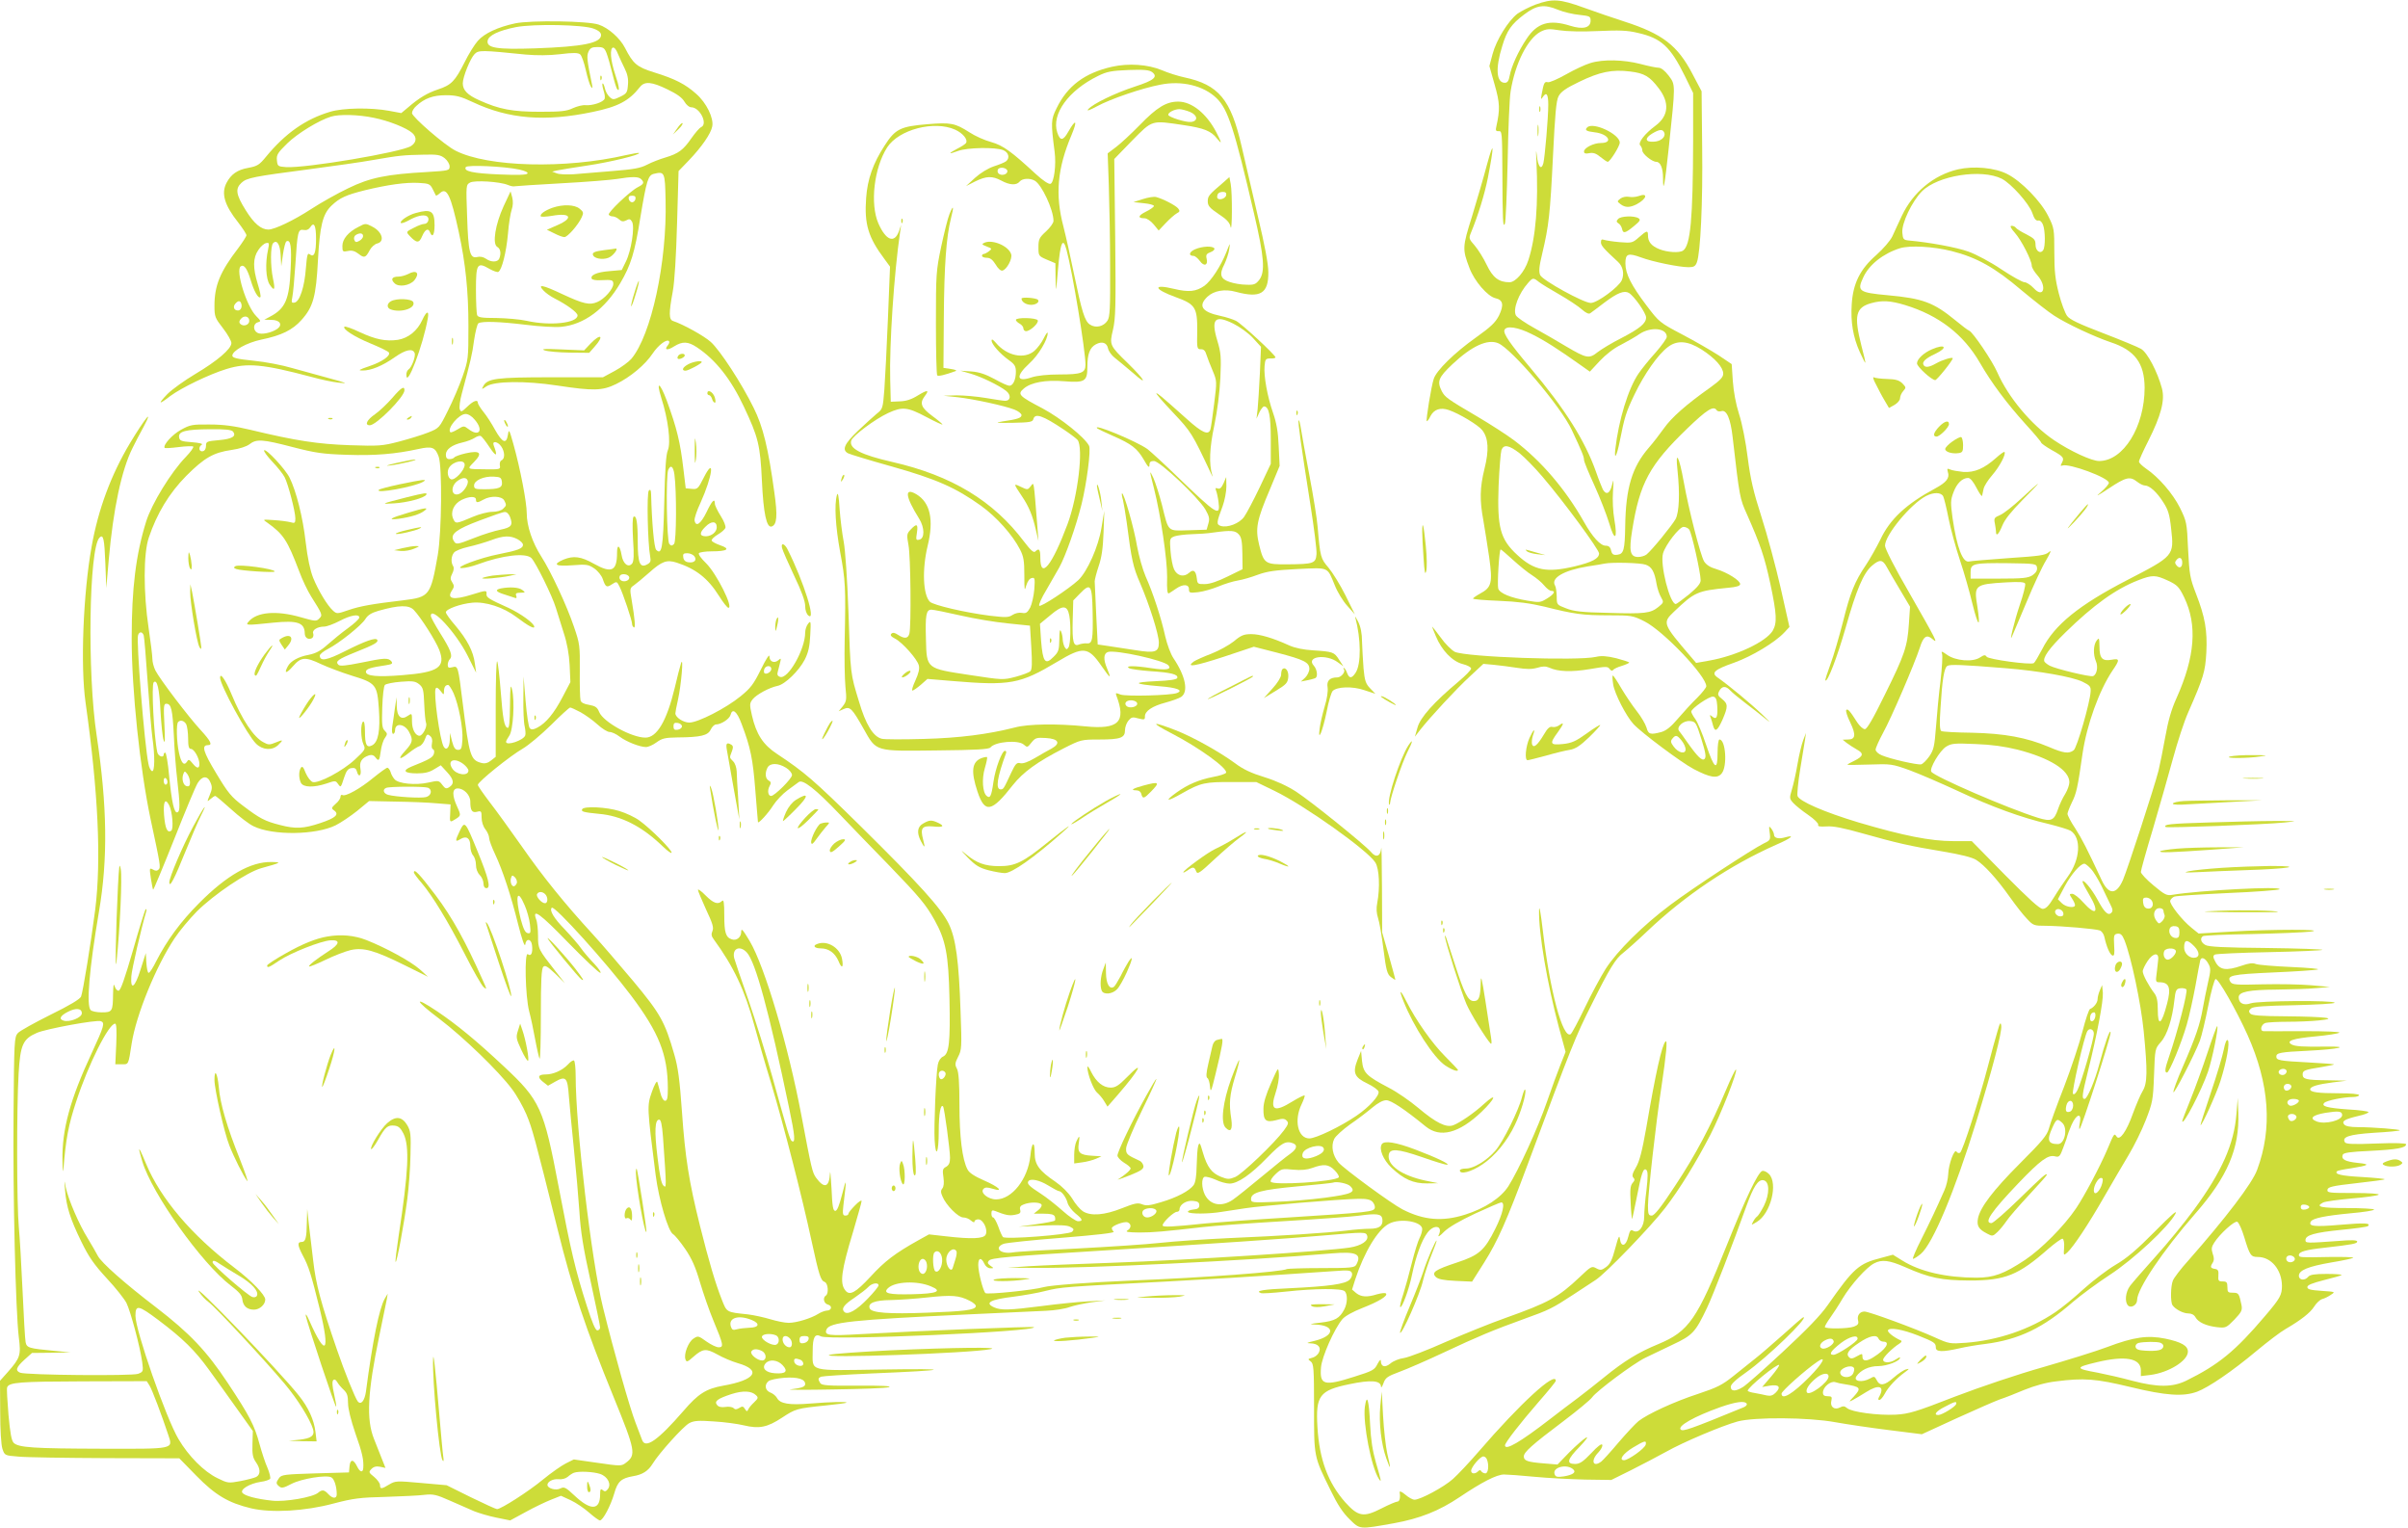 <?xml version="1.0" standalone="no"?>
<!DOCTYPE svg PUBLIC "-//W3C//DTD SVG 20010904//EN"
 "http://www.w3.org/TR/2001/REC-SVG-20010904/DTD/svg10.dtd">
<svg version="1.0" xmlns="http://www.w3.org/2000/svg"
 width="1280pt" height="812pt" viewBox="0 0 1280 812"
 preserveAspectRatio="xMidYMid meet">
<g transform="translate(0,812) scale(0.1,-0.1)"
fill="#cddc39" stroke="none">
<path d="M8163 8096 c-34 -13 -77 -35 -97 -49 -49 -38 -112 -139 -132 -214
l-17 -64 28 -99 c28 -98 29 -131 9 -222 -5 -21 -3 -26 13 -25 17 2 18 -10 19
-208 1 -274 3 -304 13 -285 5 8 11 157 15 330 3 173 10 342 16 375 24 149 91
281 160 317 31 15 44 16 100 7 39 -6 120 -8 205 -4 113 5 154 4 212 -10 124
-28 172 -73 249 -229 l44 -90 0 -255 c-1 -414 -14 -557 -54 -583 -19 -13 -84
-9 -126 8 -42 17 -60 39 -60 73 0 28 -6 27 -48 -10 -34 -30 -38 -31 -101 -26
-36 3 -74 9 -83 12 -14 5 -18 2 -18 -13 0 -17 15 -34 91 -104 26 -24 34 -63
20 -97 -16 -36 -130 -121 -165 -121 -38 0 -256 120 -269 148 -8 18 -6 45 11
115 35 147 42 210 57 517 11 222 17 296 30 319 12 23 38 42 109 76 109 53 176
67 271 55 76 -9 104 -26 152 -89 59 -77 53 -147 -17 -199 -57 -42 -95 -91 -81
-105 6 -6 11 -18 11 -27 0 -18 52 -60 74 -60 22 0 36 -33 36 -86 0 -87 9 -40
30 156 37 349 37 338 0 388 -20 26 -40 42 -53 42 -12 0 -56 9 -97 20 -89 23
-198 26 -266 5 -27 -8 -85 -35 -129 -60 -44 -25 -88 -44 -97 -42 -18 5 -22 -3
-33 -63 -5 -28 -4 -31 5 -17 20 31 30 18 30 -40 0 -69 -18 -276 -26 -310 -11
-41 -29 -19 -35 43 -4 35 -5 23 -2 -31 11 -229 -3 -406 -43 -528 -20 -62 -68
-117 -100 -117 -57 0 -89 25 -121 92 -17 36 -46 82 -64 103 -31 35 -32 39 -20
68 39 95 72 203 90 292 34 176 33 208 -4 73 -18 -69 -55 -194 -80 -277 -52
-165 -52 -175 -14 -275 26 -70 97 -152 139 -161 40 -9 45 -36 18 -92 -19 -37
-43 -60 -123 -117 -114 -81 -210 -175 -224 -220 -13 -39 -42 -218 -37 -224 3
-2 12 10 20 27 19 36 53 47 97 32 56 -19 157 -80 178 -107 33 -42 37 -106 12
-205 -25 -101 -26 -168 -6 -275 8 -44 21 -131 31 -196 19 -136 13 -160 -49
-193 -20 -11 -37 -23 -37 -26 0 -4 62 -9 138 -12 99 -4 166 -13 242 -31 158
-40 204 -46 341 -46 121 0 128 -1 190 -32 100 -50 329 -290 329 -345 0 -7 -22
-35 -48 -61 -27 -26 -72 -75 -101 -109 -38 -45 -63 -65 -89 -73 -60 -16 -70
-13 -80 24 -6 19 -28 57 -51 86 -23 29 -60 84 -82 121 -22 38 -42 69 -46 69
-3 0 -2 -21 2 -47 7 -48 69 -169 108 -211 42 -46 258 -207 320 -239 88 -46
126 -52 149 -23 31 38 21 180 -12 180 -6 0 -10 -32 -10 -71 0 -99 -17 -87 -61
43 -19 58 -45 119 -57 136 -12 16 -22 35 -22 40 0 17 98 84 117 80 13 -2 19
-15 21 -47 4 -60 -3 -78 -25 -60 -15 12 -16 12 -10 -4 4 -11 10 -30 13 -43 10
-37 23 -29 50 31 30 70 30 84 -2 110 -23 18 -25 24 -15 43 14 27 35 28 58 3
10 -11 45 -40 78 -65 33 -25 83 -64 110 -86 32 -27 25 -18 -20 25 -62 59 -173
151 -237 196 -33 24 -14 41 92 78 94 34 215 107 264 159 l28 30 -47 209 c-26
114 -72 284 -102 377 -43 134 -58 199 -73 315 -10 82 -30 183 -46 231 -17 53
-29 119 -33 175 l-6 90 -70 47 c-39 25 -125 75 -192 110 -121 64 -123 65 -191
155 -81 107 -112 168 -112 223 0 52 14 57 83 32 61 -23 202 -52 253 -52 28 0
36 5 44 26 19 49 32 322 28 614 l-3 295 -49 93 c-79 151 -159 212 -360 277
-56 18 -153 51 -216 74 -130 47 -167 49 -257 17z m119 -28 c29 -12 80 -24 113
-27 56 -6 60 -8 60 -31 0 -38 -41 -48 -108 -27 -111 35 -176 16 -232 -69 -45
-67 -81 -147 -90 -196 -5 -28 -12 -38 -26 -38 -45 0 -51 76 -14 194 25 84 49
118 117 169 66 50 106 56 180 25z m565 -654 c8 -22 -19 -46 -57 -47 -45 -3
-49 18 -8 43 40 24 57 25 65 4z m-666 -793 c13 -10 62 -40 108 -66 47 -27 100
-62 119 -79 23 -20 38 -27 46 -20 7 5 41 30 76 57 68 51 104 65 129 50 28 -17
91 -107 91 -130 0 -31 -32 -58 -132 -110 -48 -24 -104 -58 -125 -74 -46 -37
-59 -34 -168 30 -44 27 -120 70 -168 97 -49 27 -93 57 -99 68 -17 32 14 116
66 174 24 27 27 27 57 3z m-38 -277 c67 -33 139 -79 260 -165 l48 -34 52 56
c32 34 76 69 114 87 33 17 78 43 98 57 60 40 145 32 145 -15 0 -9 -27 -46 -59
-83 -33 -36 -74 -87 -91 -112 -55 -80 -106 -247 -124 -405 -6 -60 9 -31 24 45
26 131 33 154 79 250 52 108 124 211 176 250 50 39 107 34 181 -13 71 -46 114
-94 114 -128 0 -18 -16 -35 -67 -72 -129 -91 -208 -161 -248 -218 -22 -31 -59
-79 -82 -105 -87 -101 -121 -211 -124 -414 -2 -127 -8 -149 -41 -153 -22 -3
-29 2 -34 22 -4 19 -13 26 -29 26 -28 0 -70 46 -115 126 -99 175 -228 325
-369 432 -41 31 -130 88 -196 127 -162 95 -174 104 -191 136 -26 52 -19 72 56
143 103 97 187 136 244 112 73 -31 334 -338 391 -461 54 -115 65 -142 65 -159
0 -9 25 -70 55 -135 30 -66 65 -156 79 -202 29 -100 46 -86 27 22 -7 39 -10
102 -7 146 4 67 4 72 -5 36 -11 -46 -31 -56 -49 -24 -5 11 -22 52 -36 93 -59
167 -166 336 -349 553 -108 128 -145 182 -138 201 9 25 71 16 146 -22z m982
-404 c4 -6 15 -8 25 -5 28 9 49 -40 60 -138 37 -321 38 -326 76 -410 72 -163
93 -224 124 -367 35 -165 37 -210 13 -252 -36 -59 -195 -134 -339 -159 l-68
-12 -29 34 c-149 174 -151 179 -89 238 110 105 124 111 285 127 47 4 67 10 67
20 0 19 -67 61 -125 79 -35 10 -55 23 -67 42 -20 36 -81 273 -108 423 -24 135
-46 175 -33 60 13 -123 9 -221 -10 -258 -18 -33 -127 -167 -155 -189 -9 -7
-29 -13 -44 -13 -43 0 -50 31 -32 142 40 251 92 347 293 541 104 100 140 123
156 97z m-1047 -229 c27 -22 81 -77 120 -123 115 -134 302 -389 302 -409 0
-27 -35 -46 -130 -69 -149 -35 -215 -22 -305 61 -91 84 -107 146 -99 369 4 91
11 175 15 188 12 32 40 27 97 -17z m901 -405 c13 -15 61 -230 61 -270 0 -17
-18 -38 -62 -75 -35 -28 -66 -51 -70 -51 -32 0 -85 211 -68 269 13 46 87 141
109 141 10 0 24 -6 30 -14z m-936 -162 c33 -30 78 -67 101 -81 22 -14 51 -38
64 -54 13 -16 30 -29 38 -29 25 0 15 -18 -23 -41 -34 -21 -40 -22 -104 -11
-89 15 -147 39 -155 64 -6 21 5 208 13 208 3 0 32 -25 66 -56z m705 -25 c32
-11 47 -37 58 -104 4 -22 14 -53 23 -68 16 -28 15 -29 -14 -53 -42 -33 -70
-37 -267 -31 -140 3 -183 8 -223 24 -50 19 -50 19 -50 64 -1 24 -4 50 -9 57
-24 40 46 81 174 102 41 6 82 13 90 15 40 8 191 4 218 -6z m296 -927 c23 -73
26 -96 17 -105 -13 -13 -37 10 -96 94 -16 23 -34 48 -40 55 -15 21 23 56 59
52 29 -3 32 -7 60 -96z m-105 -8 c12 -15 21 -35 21 -46 0 -28 -38 -20 -63 14
-17 22 -18 30 -7 43 17 21 25 19 49 -11z"/>
<path d="M8116 5191 c5 -6 29 -13 54 -16 l45 -5 -50 14 c-61 18 -61 18 -49 7z"/>
<path d="M2739 7996 c-93 -20 -164 -53 -199 -93 -17 -19 -49 -70 -71 -115 -50
-99 -70 -120 -140 -143 -57 -19 -101 -45 -160 -96 l-36 -30 -64 12 c-98 18
-244 16 -314 -5 -131 -39 -238 -114 -341 -239 -35 -43 -46 -50 -94 -59 -58
-10 -92 -34 -116 -80 -29 -56 -11 -118 62 -210 24 -31 44 -62 44 -68 0 -6 -20
-37 -43 -68 -97 -126 -127 -199 -127 -307 0 -58 3 -65 45 -119 25 -32 45 -68
45 -79 0 -31 -75 -95 -191 -164 -57 -34 -124 -82 -149 -107 -53 -55 -47 -59
16 -10 58 43 206 115 298 143 110 34 195 26 451 -42 50 -14 113 -27 140 -30
61 -7 54 -4 -60 27 -49 13 -131 36 -182 50 -50 15 -142 33 -205 39 -87 9 -113
15 -113 27 0 26 77 69 153 85 108 22 167 51 215 105 62 69 77 125 87 315 10
185 25 247 72 292 44 42 78 57 178 82 120 29 217 43 286 39 53 -3 60 -5 74
-33 8 -16 16 -32 17 -34 2 -2 11 3 22 13 36 33 57 -11 99 -204 37 -171 52
-318 52 -503 0 -173 -1 -180 -31 -267 -17 -49 -52 -131 -78 -182 -46 -93 -46
-93 -106 -117 -33 -13 -102 -34 -155 -48 -88 -23 -107 -24 -260 -19 -170 6
-285 23 -530 82 -84 20 -142 28 -215 28 -92 1 -104 -1 -153 -28 -47 -26 -96
-81 -87 -96 2 -3 35 -1 74 4 39 5 74 6 78 3 4 -4 -14 -29 -39 -55 -78 -80
-181 -248 -211 -343 -55 -177 -77 -356 -77 -621 0 -277 44 -693 100 -959 53
-247 55 -258 43 -270 -8 -8 -17 -8 -30 0 -19 10 -19 8 -11 -47 5 -31 10 -58
12 -60 2 -2 52 118 111 266 59 149 115 284 126 301 24 39 53 40 68 2 10 -23 9
-35 -4 -66 -15 -37 -15 -38 3 -22 10 9 22 17 26 17 4 0 42 -32 84 -70 43 -39
96 -80 120 -91 102 -50 330 -47 436 5 28 14 80 49 115 77 l63 52 142 -3 c77
-1 175 -5 216 -9 l75 -6 -2 -48 c-3 -43 -1 -47 15 -38 44 26 44 25 23 72 -29
62 -28 99 2 99 33 0 67 -35 67 -70 0 -47 9 -61 36 -54 22 6 24 3 24 -31 0 -22
8 -47 20 -62 11 -14 20 -35 20 -46 0 -11 14 -49 31 -85 41 -87 85 -220 124
-377 19 -75 34 -119 37 -105 4 35 32 32 36 -3 5 -41 -5 -62 -22 -48 -19 16
-14 -224 7 -304 9 -33 23 -100 32 -150 9 -49 20 -95 23 -101 4 -7 7 97 7 231
0 183 3 247 13 257 10 10 22 2 64 -37 l51 -50 -49 62 c-93 119 -94 120 -94
189 0 34 -4 74 -10 88 -23 63 21 31 170 -123 86 -88 163 -161 171 -161 7 0 -7
21 -32 48 -25 26 -57 63 -70 82 -13 19 -52 64 -86 100 -58 59 -84 102 -70 116
14 14 292 -294 421 -466 149 -198 195 -314 196 -492 0 -53 -3 -68 -15 -68 -8
0 -19 17 -25 43 -6 23 -13 49 -16 57 -3 8 -16 -16 -29 -53 -26 -75 -26 -78 20
-440 17 -133 67 -302 93 -316 9 -5 38 -40 64 -78 35 -51 55 -96 79 -178 18
-60 50 -153 72 -205 53 -127 55 -140 27 -140 -12 0 -41 14 -65 31 -43 31 -45
31 -69 15 -27 -17 -53 -84 -42 -111 5 -15 11 -13 40 13 52 46 69 47 129 14 28
-16 77 -37 108 -46 130 -37 95 -90 -77 -120 -90 -16 -133 -43 -210 -133 -137
-158 -204 -205 -221 -155 -3 9 -19 51 -35 92 -31 80 -115 377 -173 613 -61
247 -145 958 -145 1229 0 42 -4 79 -9 82 -4 3 -19 -6 -32 -21 -29 -31 -78 -53
-118 -53 -41 0 -46 -14 -15 -39 l27 -21 37 21 c58 33 67 24 74 -78 4 -48 16
-176 27 -283 11 -107 24 -256 29 -330 6 -102 20 -191 59 -367 28 -128 51 -239
51 -247 0 -9 -7 -16 -15 -16 -10 0 -27 41 -55 128 -61 190 -86 296 -150 633
-80 421 -98 461 -292 642 -146 137 -251 223 -355 293 -127 85 -120 59 12 -40
129 -98 315 -278 386 -373 26 -34 60 -95 77 -135 32 -77 42 -114 167 -615 77
-311 149 -526 297 -888 116 -284 120 -307 66 -348 -25 -19 -28 -19 -152 -1
l-126 18 -42 -21 c-24 -12 -78 -50 -122 -86 -76 -63 -223 -157 -244 -157 -6 0
-69 29 -139 63 l-129 64 -136 12 c-131 12 -137 11 -169 -8 -41 -25 -49 -26
-49 -3 0 9 -14 29 -31 43 -30 24 -30 26 -14 43 12 12 26 15 46 11 l28 -6 -21
53 c-12 29 -30 75 -40 101 -42 105 -34 249 28 547 19 91 37 179 40 195 l5 30
-16 -27 c-29 -51 -64 -220 -100 -495 -7 -47 -26 -71 -43 -51 -14 17 -72 162
-110 273 -87 253 -113 350 -127 474 -8 69 -19 160 -24 201 l-8 75 -2 -72 c-1
-80 -7 -103 -26 -103 -26 0 -24 -17 4 -71 32 -59 45 -101 91 -287 56 -231 32
-258 -55 -62 -15 34 -22 43 -19 25 10 -46 156 -486 161 -481 2 2 -3 32 -11 67
-10 43 -11 67 -5 74 7 7 14 3 21 -9 6 -11 22 -30 35 -42 18 -17 23 -32 23 -70
0 -31 15 -90 39 -161 37 -104 45 -141 42 -185 -2 -26 -18 -22 -33 9 -19 39
-36 40 -40 1 l-3 -33 -178 -5 c-162 -5 -180 -7 -193 -24 -18 -25 -18 -31 1
-46 12 -10 24 -7 64 14 54 28 184 49 212 35 16 -8 29 -50 29 -90 0 -25 -22
-24 -45 1 -21 23 -33 25 -54 7 -28 -24 -177 -50 -245 -42 -83 9 -143 25 -157
41 -15 18 37 50 97 59 24 3 46 11 50 16 3 6 -3 32 -14 58 -12 26 -30 82 -42
125 -27 101 -53 151 -169 326 -113 171 -203 265 -381 402 -165 126 -292 238
-310 274 -8 16 -32 57 -53 92 -47 75 -103 206 -117 270 -9 46 -9 45 -4 -15 7
-86 27 -150 86 -271 40 -82 67 -121 135 -195 47 -50 94 -110 105 -131 22 -44
73 -235 84 -315 6 -49 6 -51 -22 -62 -32 -12 -595 -7 -627 6 -27 11 -21 29 23
69 l40 36 103 1 102 2 -85 8 c-138 13 -148 16 -154 47 -3 15 -10 137 -16 271
-6 134 -15 287 -20 340 -11 116 -12 634 -1 817 9 152 23 183 97 215 47 21 318
71 340 62 23 -8 17 -27 -47 -166 -117 -251 -160 -410 -157 -574 1 -48 3 -70 5
-48 13 164 27 237 68 361 65 199 173 414 207 414 7 0 9 -33 6 -108 l-5 -108
34 0 c37 0 35 -6 53 111 24 153 130 411 227 557 26 40 80 104 119 144 92 91
265 208 342 230 108 30 112 32 55 33 -110 2 -237 -70 -384 -218 -99 -99 -172
-199 -228 -308 -17 -35 -35 -63 -41 -63 -5 0 -10 24 -12 53 l-3 52 -28 -88
c-30 -96 -54 -113 -49 -36 2 36 53 257 79 344 3 11 2 17 -3 12 -4 -4 -35 -103
-68 -220 -44 -151 -65 -212 -76 -212 -8 0 -17 11 -21 25 -5 16 -7 2 -8 -42 -1
-93 -4 -98 -60 -98 -26 0 -52 5 -59 12 -24 24 -8 216 44 523 48 280 44 562
-12 935 -51 333 -41 997 15 1053 20 20 26 -5 31 -136 l5 -132 13 150 c24 270
68 478 127 595 12 25 39 77 60 115 53 100 5 41 -74 -90 -101 -169 -169 -352
-204 -550 -45 -249 -60 -636 -32 -830 67 -475 84 -835 51 -1100 -23 -178 -65
-435 -75 -461 -6 -14 -61 -47 -163 -97 -84 -42 -162 -85 -173 -97 -19 -21 -20
-41 -23 -428 -4 -431 11 -1052 28 -1189 12 -95 8 -109 -59 -185 l-41 -46 1
-164 c0 -98 5 -177 12 -198 12 -35 12 -35 87 -41 41 -4 250 -7 464 -8 l389 -1
91 -93 c101 -103 170 -144 292 -173 108 -25 286 -15 438 26 103 27 141 32 275
35 86 3 180 7 208 11 46 5 63 1 135 -31 46 -20 103 -45 128 -56 25 -10 78 -26
118 -34 l74 -15 81 44 c45 25 106 54 136 66 l53 21 52 -24 c28 -13 72 -43 98
-66 25 -22 51 -41 57 -41 16 0 57 78 76 143 18 64 37 81 100 92 50 8 81 28
104 66 34 56 164 200 195 216 24 13 50 15 131 9 55 -3 127 -13 160 -21 80 -19
123 -11 202 41 72 47 76 49 233 65 58 6 107 12 109 15 7 6 -82 4 -194 -5 -110
-9 -159 -1 -175 30 -6 11 -22 24 -36 29 -27 11 -32 41 -9 60 8 7 46 15 84 18
71 5 111 -7 111 -33 0 -15 -17 -21 -80 -29 -19 -2 84 -3 230 0 146 2 279 7
295 12 19 6 -38 9 -163 8 -161 -1 -194 1 -202 14 -13 21 -12 27 6 34 9 3 129
11 267 17 415 17 443 27 61 21 -406 -6 -374 -14 -374 100 0 73 12 93 44 76 43
-23 1156 25 1132 49 -5 5 -604 -19 -921 -37 -170 -10 -194 -7 -182 24 15 39
131 52 757 81 179 8 363 17 410 19 47 2 103 11 126 20 23 8 74 19 115 25 l74
10 -95 -5 c-52 -3 -162 -14 -244 -25 -172 -22 -215 -23 -251 -7 -54 24 -22 42
104 57 52 7 129 20 170 31 82 20 91 21 651 50 206 11 470 27 585 35 116 8 249
17 298 20 75 6 88 4 93 -10 4 -10 -1 -24 -12 -36 -24 -23 -108 -35 -317 -45
-143 -6 -189 -14 -154 -26 6 -3 66 1 132 8 156 17 297 18 313 2 16 -16 15 -63
-2 -96 -25 -48 -49 -62 -127 -71 -56 -6 -63 -9 -31 -10 111 -3 110 -60 -1 -87
-42 -10 -46 -12 -21 -13 41 -1 59 -22 44 -50 -6 -12 -22 -24 -36 -27 -23 -6
-23 -7 -7 -19 16 -12 18 -34 18 -247 0 -263 -2 -256 88 -438 36 -75 65 -119
101 -154 56 -55 50 -54 236 -21 137 25 239 65 349 139 119 80 197 120 236 120
17 0 89 -5 160 -12 72 -7 193 -13 270 -15 l140 -2 105 52 c58 29 141 73 185
97 92 52 298 139 382 162 90 24 377 22 518 -4 61 -11 189 -30 286 -42 l175
-22 185 85 c101 46 204 91 229 100 25 8 84 31 131 51 55 22 115 39 169 45 148
19 211 14 394 -30 189 -46 281 -52 355 -25 61 23 186 108 315 216 60 50 130
103 155 117 81 47 131 86 152 119 11 18 30 36 42 40 12 3 33 13 47 23 25 16
24 16 -50 21 -58 4 -75 8 -75 20 0 11 26 21 88 37 49 12 91 24 94 27 4 3 -32
6 -79 6 -64 0 -89 -4 -98 -15 -18 -22 -50 -19 -50 5 0 30 51 50 173 71 61 10
112 21 116 25 3 3 -52 5 -124 4 -155 -3 -165 -3 -165 10 0 18 35 28 135 39
151 17 175 22 175 33 0 8 -32 9 -102 3 -168 -12 -173 -12 -173 5 0 26 49 40
189 54 75 7 139 16 143 20 17 17 -18 18 -148 7 -139 -12 -171 -8 -155 18 11
17 74 30 209 43 70 6 127 15 127 20 0 4 -65 8 -145 8 -140 0 -169 7 -127 29
10 6 79 15 153 22 74 6 138 15 143 20 6 5 -48 9 -133 9 -130 0 -142 1 -139 18
3 14 26 20 152 34 81 9 150 18 152 21 3 2 -52 8 -121 12 -111 6 -148 15 -132
31 3 3 36 10 73 15 99 16 107 22 36 29 -66 7 -88 19 -79 43 4 11 39 16 148 21
140 7 189 16 189 35 0 6 -59 8 -158 4 -121 -5 -161 -3 -167 6 -18 29 20 42
154 51 73 4 135 10 137 13 6 5 -143 17 -222 17 -41 0 -66 5 -73 14 -15 18 2
28 77 46 28 6 52 15 52 20 0 4 -49 11 -108 14 -112 8 -145 17 -127 35 13 13
104 31 151 31 19 0 34 5 34 10 0 6 -43 10 -107 10 -112 0 -153 6 -153 21 0 15
42 27 122 37 l73 9 -102 2 c-115 1 -133 6 -133 31 0 21 10 25 99 39 35 6 65
12 68 14 2 2 -60 7 -138 11 -152 8 -169 11 -169 31 0 20 21 24 168 31 162 8
233 24 97 22 -123 -2 -167 1 -185 12 -29 18 7 31 126 42 65 6 123 15 129 20 6
5 -72 8 -190 8 -110 0 -206 -1 -212 0 -23 0 -14 37 10 44 12 3 65 6 117 6 52
0 127 3 165 7 111 11 38 20 -171 22 -140 1 -184 4 -193 15 -9 10 -7 17 5 27
12 10 71 14 230 17 118 3 214 8 214 13 0 14 -408 11 -446 -3 -37 -13 -64 0
-64 32 0 29 53 40 204 41 78 1 173 4 211 8 l70 6 -100 9 c-55 5 -171 7 -259 5
-142 -4 -160 -2 -170 13 -21 34 5 40 226 50 117 5 224 12 238 16 14 3 -49 9
-140 13 -91 4 -176 11 -189 16 -16 7 -38 4 -75 -9 -84 -29 -118 -23 -141 23
-12 22 -12 30 -2 36 6 4 137 10 289 13 152 3 280 9 283 12 4 3 -130 8 -297 10
-223 2 -309 6 -325 16 -24 13 -30 36 -13 47 6 4 122 9 259 11 137 3 277 9 312
13 101 13 -215 13 -423 0 l-171 -10 -36 29 c-53 42 -121 130 -115 146 3 8 13
18 22 21 9 4 137 12 284 19 147 6 271 16 275 20 16 18 -428 -6 -567 -29 -32
-6 -42 -1 -102 49 -38 31 -68 64 -68 72 0 9 29 113 65 232 35 120 83 287 106
372 23 85 59 196 81 245 82 187 90 215 96 317 6 117 -7 190 -55 313 -32 83
-35 102 -42 236 -6 142 -8 148 -43 220 -38 76 -113 163 -181 209 -20 14 -37
30 -37 37 0 7 22 56 50 111 67 133 89 215 72 278 -24 89 -77 190 -111 210 -17
10 -109 48 -203 84 -128 49 -176 72 -190 91 -11 15 -31 68 -44 119 -19 74 -24
117 -24 220 0 122 -1 129 -32 191 -39 79 -143 186 -218 224 -66 34 -178 44
-262 25 -129 -30 -240 -122 -299 -248 -17 -37 -40 -85 -50 -108 -11 -23 -48
-66 -85 -99 -87 -76 -124 -151 -131 -263 -6 -93 7 -173 43 -253 15 -33 28 -58
29 -57 2 2 -8 44 -21 93 -40 158 -30 201 53 224 57 16 103 13 179 -10 181 -55
312 -157 399 -308 62 -107 140 -212 243 -326 45 -49 82 -93 82 -97 0 -4 25
-22 55 -39 65 -36 69 -42 55 -69 -8 -15 -8 -18 3 -14 35 13 247 -65 247 -92 0
-7 -19 -29 -42 -49 -33 -28 -23 -23 41 19 92 61 113 66 151 36 14 -11 32 -20
41 -20 25 0 64 -35 98 -89 26 -40 34 -65 42 -141 16 -144 16 -144 -236 -274
-255 -132 -385 -238 -449 -365 -20 -38 -40 -72 -45 -75 -17 -11 -242 20 -251
34 -7 11 -14 10 -35 -4 -39 -26 -130 -18 -175 14 -28 20 -33 21 -27 6 4 -10 0
-75 -8 -145 -9 -69 -19 -179 -24 -244 -8 -104 -12 -122 -36 -157 -15 -21 -34
-40 -43 -42 -21 -4 -165 29 -209 48 -18 7 -33 21 -33 30 0 9 18 49 39 88 43
77 168 368 196 454 19 61 37 72 67 46 33 -29 23 -10 -121 242 -79 136 -131
238 -131 254 0 57 136 221 218 264 41 21 79 20 91 -1 5 -10 18 -63 29 -119 11
-55 38 -154 60 -220 22 -65 52 -171 67 -234 31 -124 44 -132 26 -14 -19 115
-15 119 152 129 74 4 99 2 102 -7 3 -7 -10 -59 -29 -114 -29 -86 -59 -211 -40
-164 4 8 37 88 75 177 37 90 84 191 105 225 26 45 30 57 15 44 -18 -17 -49
-21 -214 -32 -105 -8 -200 -15 -210 -18 -34 -8 -65 74 -88 231 -11 82 -11 95
5 137 18 48 47 76 78 76 11 0 27 -19 44 -52 15 -29 28 -48 30 -43 1 6 5 22 8
37 3 15 24 48 46 73 39 45 75 113 65 123 -2 3 -22 -11 -44 -31 -64 -57 -115
-79 -175 -75 -28 3 -59 8 -70 13 -15 7 -17 5 -12 -13 11 -32 -7 -55 -66 -87
-155 -83 -242 -164 -293 -273 -20 -40 -54 -101 -76 -134 -60 -88 -84 -148
-123 -305 -20 -77 -49 -178 -66 -223 -17 -46 -29 -84 -27 -86 11 -12 63 124
108 281 57 202 95 291 140 329 40 34 56 33 77 -5 9 -17 41 -72 71 -122 l54
-91 -6 -91 c-8 -122 -23 -165 -128 -377 -63 -129 -95 -183 -106 -183 -10 0
-27 16 -40 35 -40 63 -51 75 -59 67 -4 -4 5 -34 21 -66 32 -67 28 -91 -12 -91
l-28 -1 21 -17 c12 -9 36 -25 54 -35 39 -21 35 -36 -13 -60 -20 -9 -37 -19
-37 -21 0 -2 53 -1 118 1 113 4 120 3 212 -30 52 -19 167 -69 256 -110 179
-84 341 -143 484 -176 52 -13 105 -29 117 -36 58 -38 51 -153 -15 -243 -20
-28 -54 -78 -74 -111 -28 -46 -43 -61 -60 -61 -16 0 -73 52 -200 180 l-177
180 -98 0 c-122 0 -266 29 -503 99 -183 55 -316 113 -325 141 -3 10 3 73 14
141 11 68 23 140 26 159 l5 35 -15 -39 c-8 -21 -22 -78 -30 -126 -8 -48 -22
-109 -30 -136 -14 -46 -13 -49 8 -72 12 -13 48 -42 79 -63 32 -22 55 -45 53
-52 -4 -9 8 -11 44 -9 35 3 90 -8 192 -37 185 -52 251 -67 426 -96 95 -16 156
-31 178 -45 43 -27 109 -99 179 -198 30 -42 70 -94 90 -114 34 -37 38 -38 103
-38 84 -1 262 -16 286 -25 9 -4 20 -19 23 -34 11 -51 29 -94 43 -99 10 -3 12
9 9 54 -3 54 -1 59 18 62 17 2 25 -6 37 -35 36 -91 87 -333 102 -482 21 -214
20 -278 -6 -320 -11 -18 -34 -72 -51 -118 -34 -96 -71 -148 -87 -123 -13 19
-13 18 -50 -70 -39 -91 -120 -244 -165 -311 -63 -94 -185 -217 -272 -275 -112
-74 -166 -94 -258 -94 -160 0 -300 32 -394 91 l-50 31 -63 -17 c-118 -30 -145
-53 -283 -250 -39 -56 -112 -131 -239 -249 -100 -93 -195 -177 -212 -187 -40
-25 -65 -24 -65 1 0 13 26 38 82 77 111 78 334 293 304 293 -3 0 -52 -42 -108
-93 -57 -50 -123 -108 -148 -127 -25 -20 -77 -61 -115 -92 -61 -49 -88 -62
-190 -96 -126 -41 -266 -106 -315 -144 -16 -13 -63 -63 -105 -112 -42 -50 -84
-96 -93 -103 -45 -34 -58 5 -16 48 14 15 24 33 21 41 -3 8 -24 -7 -59 -45 -44
-46 -61 -57 -86 -57 -48 0 -41 25 26 93 32 34 47 54 33 47 -13 -7 -53 -42 -88
-77 l-64 -66 -72 6 c-87 7 -107 14 -107 37 0 23 44 62 210 187 74 56 143 113
153 127 24 34 220 180 282 210 27 13 93 45 146 70 107 50 121 66 183 196 32
67 138 341 209 540 38 105 62 142 90 138 34 -5 35 -72 3 -137 -14 -27 -30 -52
-36 -56 -5 -3 -15 -15 -21 -27 -11 -20 -11 -20 19 -2 74 43 115 205 65 255
-12 12 -28 19 -36 16 -23 -9 -89 -147 -187 -392 -159 -397 -202 -460 -365
-528 -107 -44 -182 -90 -290 -178 -44 -36 -107 -85 -140 -110 -33 -24 -98 -74
-145 -110 -159 -123 -240 -170 -240 -140 0 14 80 117 179 231 50 57 91 107 91
112 0 53 -189 -120 -408 -374 -50 -58 -113 -125 -139 -148 -48 -43 -173 -110
-204 -110 -10 0 -32 12 -49 27 -19 16 -31 21 -30 12 5 -30 -1 -49 -12 -49 -7
0 -45 -16 -84 -36 -96 -49 -124 -44 -193 32 -92 104 -138 229 -148 400 -10
168 11 195 170 228 115 24 166 20 168 -13 0 -9 6 -1 13 18 10 29 21 37 86 61
41 15 149 62 238 104 177 83 258 117 424 177 132 47 151 57 258 127 47 31 102
67 122 80 53 34 292 282 369 382 77 100 165 243 241 390 56 109 145 336 136
346 -3 3 -27 -46 -53 -108 -80 -190 -162 -346 -271 -510 -76 -116 -110 -158
-124 -158 -17 0 -20 7 -20 53 0 63 42 440 71 627 27 182 34 258 22 245 -19
-20 -51 -160 -102 -458 -22 -124 -36 -179 -55 -211 -19 -32 -22 -46 -14 -54 9
-9 8 -16 -4 -29 -12 -14 -14 -36 -10 -106 2 -48 6 -86 8 -85 1 2 12 53 24 113
25 131 36 163 52 147 8 -8 8 -36 0 -106 -7 -52 -12 -115 -12 -140 0 -55 -29
-93 -58 -77 -14 8 -18 3 -27 -32 -12 -50 -38 -57 -44 -12 -3 24 -8 15 -25 -49
-16 -60 -27 -84 -48 -99 -24 -18 -31 -19 -53 -7 -24 13 -28 10 -87 -46 -114
-108 -165 -136 -398 -219 -74 -26 -215 -83 -314 -126 -98 -44 -198 -82 -223
-86 -25 -3 -57 -16 -72 -29 -29 -24 -51 -18 -51 15 0 9 -8 1 -18 -18 -15 -31
-26 -37 -122 -67 -163 -52 -186 -45 -178 50 5 56 70 204 114 256 14 16 55 39
106 59 87 34 138 65 125 77 -4 4 -24 2 -46 -4 -54 -17 -85 -15 -112 6 l-22 19
17 54 c48 146 120 265 180 296 59 31 176 12 176 -29 0 -10 -6 -32 -14 -47 -8
-15 -27 -75 -41 -132 -14 -57 -35 -132 -46 -167 -12 -35 -19 -65 -16 -68 9 -9
48 97 63 173 21 99 50 179 81 221 36 49 86 38 60 -13 -5 -11 8 -3 29 19 26 25
83 58 166 97 70 32 132 59 138 59 22 0 8 -61 -31 -139 -58 -117 -87 -142 -206
-181 -115 -38 -135 -52 -111 -76 12 -12 41 -18 105 -21 l88 -4 64 101 c72 114
120 223 229 515 239 643 256 685 343 858 94 189 127 243 167 273 20 16 78 67
127 114 202 192 441 352 687 461 79 34 104 55 47 39 -34 -10 -59 -4 -59 14 0
7 -6 21 -14 32 -13 17 -14 15 -9 -21 5 -38 3 -41 -31 -57 -61 -30 -376 -236
-496 -326 -146 -109 -284 -246 -345 -341 -26 -41 -76 -134 -111 -207 -35 -73
-69 -136 -75 -140 -42 -26 -111 233 -148 551 -11 93 -19 139 -20 108 -3 -120
44 -393 105 -621 l36 -132 -27 -68 c-15 -37 -47 -125 -72 -197 -47 -137 -152
-366 -205 -449 -40 -62 -125 -118 -230 -151 -120 -38 -220 -30 -333 28 -57 29
-312 216 -340 249 -31 37 -41 88 -23 125 7 15 46 50 85 78 40 27 93 68 118 89
30 25 56 39 74 39 25 0 95 -46 209 -139 77 -63 177 -37 297 77 75 72 86 108
13 42 -52 -48 -127 -99 -163 -113 -38 -14 -92 13 -187 93 -43 36 -112 84 -155
106 -120 63 -136 79 -143 142 l-5 54 -19 -47 c-27 -69 -17 -93 52 -126 31 -15
58 -34 60 -44 4 -22 -51 -82 -117 -127 -83 -57 -216 -121 -251 -121 -61 0 -83
97 -41 182 11 23 18 44 16 46 -3 3 -31 -11 -64 -31 -98 -61 -122 -48 -90 47
11 32 19 76 17 98 -3 39 -3 39 -42 -49 -26 -59 -40 -103 -40 -135 -1 -63 12
-75 67 -61 34 10 45 9 56 -2 12 -12 10 -19 -14 -52 -50 -68 -223 -233 -259
-248 -32 -13 -40 -13 -76 1 -49 20 -73 51 -96 129 -15 53 -18 57 -25 35 -4
-14 -7 -61 -8 -105 -1 -55 -6 -88 -16 -103 -23 -31 -89 -66 -174 -91 -59 -18
-79 -20 -100 -11 -23 9 -39 6 -107 -21 -93 -37 -166 -43 -208 -16 -15 10 -41
40 -57 68 -20 31 -53 64 -89 89 -86 58 -110 91 -110 151 0 70 -16 61 -23 -14
-13 -123 -98 -231 -182 -231 -43 0 -87 36 -67 56 9 9 20 9 47 1 65 -20 34 10
-45 44 -50 22 -78 40 -87 58 -28 52 -43 175 -43 343 0 117 -4 174 -13 192 -12
22 -11 30 6 64 19 36 20 51 13 240 -9 271 -25 390 -64 469 -41 82 -154 207
-468 517 -248 244 -298 287 -443 383 -75 49 -111 105 -134 205 -13 58 -13 64
4 86 20 25 88 62 132 71 40 8 114 80 145 140 19 38 26 69 29 130 4 74 3 78
-11 61 -9 -11 -16 -32 -16 -48 0 -89 -92 -251 -134 -235 -14 5 -16 13 -11 30
3 12 9 33 12 47 6 22 4 24 -10 11 -22 -18 -47 -7 -47 21 0 14 -18 -14 -45 -69
-39 -79 -55 -100 -108 -143 -78 -64 -227 -140 -273 -140 -32 0 -74 28 -74 49
0 6 6 38 14 73 17 76 31 239 16 193 -5 -16 -21 -76 -34 -133 -42 -173 -94
-262 -155 -262 -74 0 -224 83 -246 136 -10 25 -20 32 -53 38 -27 4 -43 12 -46
24 -3 10 -5 81 -4 157 1 133 0 144 -31 234 -37 110 -122 293 -174 374 -47 73
-77 162 -77 229 0 58 -34 236 -71 368 -22 78 -24 82 -29 50 -8 -52 -29 -44
-68 25 -18 33 -46 77 -63 97 -16 20 -29 42 -29 47 0 20 -24 11 -57 -21 -29
-28 -33 -29 -39 -13 -4 10 1 48 11 84 47 175 55 207 65 283 7 46 17 86 23 90
19 12 112 9 252 -8 71 -9 156 -14 187 -11 121 11 234 94 315 232 56 95 77 161
107 350 33 198 41 223 71 231 58 14 60 11 63 -141 8 -328 -76 -716 -182 -842
-14 -16 -53 -45 -88 -64 l-63 -34 -275 0 c-291 0 -339 -6 -361 -47 -10 -19
-10 -19 17 -1 43 28 206 30 377 4 192 -29 238 -28 312 8 76 37 155 103 194
162 30 45 75 79 87 66 4 -4 1 -13 -6 -22 -21 -25 -3 -29 33 -6 45 28 74 27
122 -5 99 -66 180 -168 249 -315 77 -163 87 -204 96 -394 8 -174 25 -252 52
-243 28 10 32 56 14 182 -32 234 -60 349 -110 449 -64 130 -178 305 -228 350
-37 33 -148 94 -200 111 -23 7 -23 43 -2 156 10 54 18 188 23 363 l8 278 55
57 c68 71 117 142 124 180 9 44 -31 126 -85 173 -58 52 -113 80 -223 114 -93
29 -112 45 -156 131 -26 51 -88 106 -139 123 -56 20 -361 24 -444 7z m416 -28
c27 -10 40 -21 40 -34 0 -43 -96 -62 -350 -71 -204 -7 -259 2 -253 40 4 29 60
55 151 73 96 18 356 13 412 -8z m69 -130 c7 -18 21 -67 31 -108 10 -41 21 -79
26 -84 15 -17 10 17 -11 79 -11 32 -21 76 -22 98 -4 54 18 60 37 10 9 -21 25
-56 36 -78 14 -28 20 -54 17 -85 -3 -41 -6 -47 -41 -64 -36 -17 -39 -17 -57
-1 -10 9 -22 30 -25 47 -4 16 -9 27 -12 24 -3 -3 0 -19 5 -36 6 -17 9 -37 6
-45 -7 -18 -65 -37 -101 -34 -15 2 -46 -6 -68 -16 -33 -16 -63 -19 -175 -19
-146 0 -216 13 -322 61 -63 28 -88 54 -88 90 0 34 40 133 63 156 21 21 36 21
272 -3 59 -5 122 -5 182 2 71 9 96 8 107 -1 8 -7 21 -44 30 -84 9 -40 21 -79
27 -87 8 -12 10 -10 6 10 -27 131 -29 152 -19 175 9 20 19 25 47 25 31 0 38
-4 49 -32z m324 -193 c50 -24 78 -44 90 -65 10 -17 25 -30 36 -30 47 0 91 -91
52 -106 -7 -3 -30 -29 -51 -59 -43 -62 -68 -81 -138 -102 -28 -8 -72 -25 -97
-38 -36 -19 -73 -25 -185 -34 -77 -6 -169 -14 -206 -17 -36 -2 -76 -1 -90 5
l-24 9 25 6 c14 3 86 15 160 26 123 18 286 58 277 67 -2 2 -33 -3 -68 -11
-324 -75 -736 -64 -907 23 -58 29 -232 180 -232 200 0 10 10 27 23 38 43 40
89 57 157 57 54 0 78 -6 144 -37 191 -90 383 -105 636 -52 135 28 193 58 252
133 25 31 62 28 146 -13z m-1561 -151 c80 -16 175 -54 205 -81 25 -23 22 -50
-7 -69 -50 -33 -563 -119 -665 -112 -43 3 -45 5 -48 36 -3 29 4 40 55 90 54
53 169 123 232 142 44 14 148 11 228 -6z m377 -215 c14 -11 26 -31 26 -43 0
-22 -4 -23 -118 -30 -217 -12 -305 -30 -420 -86 -57 -27 -146 -77 -198 -111
-94 -61 -193 -108 -227 -109 -39 0 -77 32 -121 103 -52 83 -56 114 -23 145 28
27 66 34 357 72 129 17 285 39 345 50 138 24 160 26 266 28 74 2 90 -1 113
-19z m396 -60 c31 -7 48 -15 44 -21 -5 -8 -53 -9 -151 -5 -141 6 -190 17 -177
39 8 13 205 4 284 -13z m7881 -49 c51 -27 144 -131 162 -182 10 -30 19 -42 31
-40 10 2 20 -7 26 -23 12 -32 13 -115 1 -134 -15 -23 -41 -5 -41 29 0 26 -7
33 -49 55 -27 13 -52 29 -56 35 -3 5 -13 10 -22 10 -10 0 -6 -11 17 -37 35
-39 90 -147 90 -175 0 -10 14 -33 30 -51 53 -60 33 -126 -20 -68 -16 17 -38
31 -48 31 -11 0 -67 31 -124 69 -56 38 -135 80 -175 94 -61 22 -205 49 -318
59 -27 3 -30 7 -33 42 -4 50 51 165 104 219 85 85 317 121 425 67z m-7233 -2
c18 -18 15 -26 -18 -43 -41 -21 -161 -135 -154 -146 3 -5 12 -9 21 -9 9 0 24
-7 34 -16 13 -12 22 -13 38 -5 16 9 22 8 31 -8 15 -28 -5 -155 -33 -211 l-22
-45 -67 -6 c-66 -5 -103 -22 -92 -41 3 -5 25 -9 48 -7 60 3 66 1 66 -20 0 -27
-48 -81 -85 -96 -41 -18 -74 -10 -184 41 -108 51 -136 56 -102 20 12 -13 39
-32 59 -42 67 -34 122 -75 122 -90 0 -41 -145 -57 -270 -29 -36 8 -108 14
-161 15 -79 0 -98 3 -103 16 -3 9 -6 69 -6 135 0 138 7 148 72 110 21 -12 43
-19 47 -16 19 11 42 104 51 201 4 54 14 113 20 130 7 20 8 44 3 64 l-9 33 -37
-79 c-44 -96 -61 -200 -34 -216 17 -9 22 -34 11 -62 -8 -20 -43 -21 -71 -1
-14 10 -32 13 -47 9 -38 -9 -47 25 -53 217 -6 165 -6 167 16 179 25 13 158 5
201 -13 14 -6 30 -9 35 -7 6 1 118 9 250 16 132 7 265 18 295 23 80 13 114 13
128 -1z m-30 -105 c-2 -10 -10 -18 -18 -18 -8 0 -16 8 -18 18 -2 12 3 17 18
17 15 0 20 -5 18 -17z m-1698 -211 c0 -76 -10 -102 -33 -84 -12 10 -15 -1 -21
-73 -7 -99 -33 -178 -60 -183 -16 -3 -18 0 -12 30 4 18 11 95 16 171 11 176
14 190 44 185 15 -3 27 2 35 14 20 32 31 10 31 -60z m-188 -90 l3 -57 9 63 c5
34 13 65 18 69 23 13 29 -27 23 -146 -7 -163 -28 -211 -110 -254 l-30 -16 38
-1 c44 0 61 -25 32 -47 -31 -22 -86 -33 -106 -22 -25 13 -24 49 1 56 18 5 18
7 -8 33 -52 52 -112 246 -82 265 18 11 34 -13 53 -75 17 -58 41 -99 51 -89 4
3 -3 35 -14 70 -26 85 -26 138 3 180 12 19 31 35 41 37 17 4 18 0 11 -34 -16
-72 -12 -157 9 -187 25 -37 30 -28 17 33 -14 67 -14 173 1 188 20 20 37 -6 40
-66z m8881 24 c135 -34 231 -88 372 -208 66 -55 145 -117 175 -136 68 -44 214
-112 300 -141 128 -42 179 -111 180 -241 0 -208 -113 -390 -242 -390 -40 0
-154 53 -240 111 -121 82 -243 228 -301 360 -27 62 -130 214 -150 222 -7 2
-39 27 -72 54 -117 96 -174 117 -360 134 -154 14 -165 22 -131 94 31 69 107
128 196 156 53 16 177 9 273 -15z m-9091 -278 c7 -19 -2 -38 -17 -38 -21 0
-28 19 -15 35 15 18 26 19 32 3z m43 -93 c0 -22 -31 -33 -48 -16 -7 7 -6 15 3
26 17 21 45 15 45 -10z m1199 -526 c48 -56 23 -93 -34 -49 -24 18 -25 18 -58
-2 -18 -11 -35 -18 -38 -15 -20 19 45 97 81 97 14 0 34 -12 49 -31z m-1286
-62 c21 -25 -4 -40 -74 -46 -65 -6 -69 -7 -69 -31 0 -15 -7 -26 -17 -28 -21
-4 -25 23 -5 35 7 5 -15 10 -53 13 -57 4 -65 8 -68 26 -5 32 35 42 164 43 79
1 115 -3 122 -12z m1365 -85 c36 -53 44 -48 21 12 -9 25 22 20 40 -6 20 -28
21 -67 2 -74 -7 -3 -11 -14 -9 -27 4 -21 1 -22 -74 -21 -104 1 -102 -1 -63 39
47 48 32 63 -44 46 -31 -7 -58 -17 -61 -22 -4 -5 -15 -9 -26 -9 -13 0 -19 7
-19 24 0 28 32 52 90 65 22 5 51 16 63 24 12 8 27 13 32 10 6 -2 27 -29 48
-61z m-1047 2 c120 -31 160 -37 289 -41 148 -5 257 4 380 31 72 16 89 9 107
-41 19 -56 16 -400 -5 -523 -38 -216 -44 -223 -182 -240 -169 -20 -230 -31
-292 -52 -61 -21 -63 -21 -83 -3 -30 27 -77 105 -105 173 -16 40 -30 105 -40
190 -15 134 -51 274 -86 344 -23 46 -125 155 -135 145 -4 -4 16 -31 43 -60 28
-29 58 -67 66 -83 19 -37 57 -183 57 -219 0 -25 -3 -27 -27 -20 -16 4 -55 9
-88 11 -60 4 -60 4 -35 -13 87 -62 107 -93 170 -258 16 -44 45 -105 64 -135
60 -95 62 -99 43 -117 -15 -16 -22 -15 -99 7 -129 37 -234 28 -277 -24 -17
-20 -13 -20 132 -5 129 13 166 0 167 -57 0 -24 20 -36 39 -25 6 4 9 15 6 24
-8 18 22 37 58 37 14 0 51 14 82 30 59 31 105 39 105 18 0 -7 -27 -32 -60 -56
-32 -23 -81 -63 -108 -87 -38 -34 -62 -47 -101 -55 -55 -10 -96 -33 -111 -61
-22 -40 -8 -40 26 -1 44 51 66 53 152 12 35 -16 108 -44 163 -61 128 -39 134
-48 143 -177 8 -114 -3 -176 -36 -193 -29 -15 -38 2 -38 74 0 36 -4 56 -10 52
-14 -9 -13 -89 2 -121 12 -25 10 -29 -45 -80 -65 -61 -194 -129 -225 -120 -11
4 -27 25 -37 48 -12 32 -19 39 -26 27 -12 -19 -11 -56 1 -80 14 -24 68 -25
135 -3 46 16 49 16 61 -1 16 -22 15 -23 34 35 11 34 21 46 38 48 17 3 25 -2
29 -17 9 -36 26 -24 19 13 -7 37 7 59 46 72 14 4 25 1 33 -10 18 -24 22 -20
29 32 3 26 13 58 22 70 14 20 14 24 -1 39 -14 13 -16 34 -13 124 2 62 8 113
14 119 6 6 45 14 85 17 63 5 77 3 98 -14 20 -17 23 -29 26 -103 2 -47 6 -93
10 -103 7 -18 -18 -67 -35 -67 -22 0 -40 34 -40 76 0 44 0 45 -22 30 -35 -25
-58 -5 -59 52 l-1 47 -9 -60 c-4 -33 -11 -77 -14 -97 -3 -23 -1 -38 5 -38 5 0
10 9 10 19 0 42 52 35 75 -10 22 -41 19 -55 -21 -99 -43 -47 -32 -52 21 -10
20 16 45 32 55 35 10 3 23 20 29 37 9 26 13 29 27 17 10 -8 14 -22 10 -40 -3
-16 -1 -29 6 -31 6 -2 8 -13 4 -25 -6 -19 -26 -30 -119 -67 -51 -21 -38 -36
30 -36 40 0 66 6 91 22 l35 21 34 -37 c36 -39 39 -62 10 -80 -15 -9 -21 -7
-36 13 -18 24 -20 24 -75 12 -67 -15 -159 -6 -179 18 -8 9 -18 26 -21 39 -4
12 -12 22 -17 22 -5 0 -38 -24 -74 -53 -70 -58 -149 -102 -165 -92 -5 3 -10
-1 -10 -9 0 -9 -11 -26 -26 -38 -23 -21 -24 -24 -8 -35 29 -21 8 -40 -73 -67
-90 -30 -132 -32 -216 -10 -79 20 -107 35 -194 101 -64 48 -81 69 -144 174
-69 114 -79 149 -44 149 26 0 16 21 -39 81 -63 68 -216 269 -240 316 -9 18
-16 45 -16 62 0 16 -9 89 -20 163 -28 187 -28 396 1 481 43 128 108 236 199
328 96 96 144 124 242 138 42 6 78 18 94 30 37 29 69 27 230 -15z m914 -94 c0
-29 -53 -85 -73 -77 -17 7 -23 43 -9 63 23 34 82 44 82 14z m198 -91 c4 -31
-15 -39 -95 -39 -47 0 -53 2 -53 20 0 27 52 50 105 47 35 -2 40 -5 43 -28z
m-182 7 c7 -19 -23 -64 -48 -72 -41 -13 -44 44 -5 71 27 19 46 19 53 1z m44
-101 c0 -18 8 -18 40 0 38 22 97 19 110 -4 13 -25 13 -27 -6 -45 -9 -9 -33
-16 -57 -16 -23 0 -69 -12 -102 -26 -92 -39 -93 -39 -106 -11 -16 36 3 79 44
100 41 20 77 21 77 2z m181 -92 c17 -44 8 -56 -51 -68 -30 -6 -92 -25 -137
-43 -97 -38 -99 -38 -113 -13 -17 33 17 59 140 105 63 24 123 45 133 45 10 1
22 -10 28 -26z m39 -118 c17 -9 30 -22 30 -30 0 -20 -27 -30 -128 -50 -100
-19 -245 -74 -197 -74 17 0 55 9 85 20 129 48 255 63 285 33 23 -24 111 -201
130 -265 9 -30 28 -90 42 -134 17 -51 28 -111 31 -170 l4 -90 -42 -80 c-45
-86 -88 -138 -134 -162 -21 -11 -31 -12 -40 -3 -6 6 -16 70 -22 143 l-11 132
-1 -115 c-1 -63 2 -131 7 -150 4 -19 6 -41 3 -48 -8 -26 -102 -58 -102 -34 0
4 8 19 17 32 21 29 30 183 15 245 -8 33 -10 19 -11 -83 -1 -92 -4 -123 -13
-120 -18 6 -25 47 -37 201 -6 76 -14 144 -18 152 -5 7 -8 -103 -8 -247 l0
-260 -24 -19 c-17 -14 -33 -18 -50 -14 -60 15 -66 35 -101 315 -25 203 -25
202 -56 194 -19 -5 -24 -2 -24 13 0 10 5 24 11 30 17 17 5 49 -51 138 -27 43
-50 85 -50 92 0 56 133 -88 195 -210 l46 -92 -7 50 c-8 63 -40 125 -103 200
-28 32 -51 64 -51 71 0 17 77 45 140 51 71 7 166 -24 235 -76 61 -46 95 -65
95 -52 0 18 -70 69 -136 100 -107 48 -119 56 -118 74 2 21 -1 21 -78 -3 -99
-31 -136 -23 -105 23 12 18 12 25 1 42 -11 17 -11 25 0 47 8 15 10 31 5 39
-13 20 -11 53 4 72 6 9 41 23 77 31 36 8 90 24 120 35 66 25 101 26 140 6z
m8850 -125 c0 -26 -15 -33 -30 -15 -10 12 -10 18 0 30 15 18 30 11 30 -15z
m-772 -27 c2 -15 -6 -27 -24 -40 -24 -15 -50 -18 -179 -18 l-150 0 0 35 c0 45
14 49 200 47 146 -2 150 -3 153 -24z m697 -69 c49 -23 58 -33 85 -88 71 -147
58 -316 -40 -535 -28 -61 -45 -122 -60 -206 -12 -66 -28 -147 -36 -180 -23
-90 -164 -522 -189 -581 -35 -80 -76 -81 -113 -2 -79 169 -105 220 -141 276
-23 34 -41 69 -41 77 0 7 11 35 24 62 23 46 30 75 56 258 23 155 88 335 159
441 40 58 39 66 -4 58 -50 -9 -65 7 -65 70 -1 47 -2 49 -15 32 -18 -24 -19
-75 -4 -110 13 -29 5 -71 -15 -79 -15 -6 -197 38 -230 55 -12 6 -24 16 -28 21
-12 20 24 71 110 155 150 147 269 232 387 278 77 30 93 29 160 -2z m-9325
-156 c38 -40 117 -165 135 -212 35 -92 -4 -119 -196 -134 -133 -11 -194 -5
-194 18 0 15 25 23 108 35 32 5 36 9 27 21 -17 19 -36 18 -162 -8 -79 -16
-111 -19 -119 -11 -18 18 -4 29 93 68 98 39 121 52 113 65 -8 13 -63 -6 -170
-60 -98 -50 -135 -56 -135 -24 0 7 19 23 43 35 60 31 178 125 199 159 13 21
32 33 70 44 109 31 162 32 188 4z m-1436 -135 c3 -10 12 -121 21 -248 9 -126
20 -259 25 -295 14 -96 13 -183 -2 -178 -7 3 -16 20 -19 39 -21 101 -66 657
-55 684 7 20 23 19 30 -2z m9896 -174 c177 -14 357 -46 410 -72 39 -19 45 -26
43 -52 -3 -59 -73 -300 -90 -312 -26 -20 -54 -16 -133 18 -119 50 -235 71
-407 75 -84 1 -157 5 -164 9 -8 6 -10 39 -4 123 9 149 19 212 36 223 14 9 75
7 309 -12z m-6560 -4 c0 -16 -27 -32 -37 -22 -3 4 -3 13 0 22 8 20 37 20 37 0z
m-3247 -222 c4 -71 11 -141 17 -158 7 -21 8 3 4 83 -5 98 -4 112 10 112 26 0
33 -29 40 -167 3 -73 11 -179 18 -235 15 -133 16 -170 1 -175 -17 -6 -30 52
-44 195 -6 67 -16 122 -20 122 -5 0 -9 -4 -9 -10 0 -20 -30 -9 -34 13 -18 84
-32 358 -19 371 18 18 30 -33 36 -151z m1558 93 c27 -62 51 -185 47 -248 -3
-45 -6 -53 -23 -53 -15 0 -23 11 -32 45 l-11 45 -1 -37 c-1 -40 -18 -59 -32
-37 -21 34 -56 289 -43 310 4 8 13 4 25 -12 18 -23 19 -23 19 -3 0 22 8 34 22
34 5 0 18 -20 29 -44z m675 -101 c25 -14 66 -43 90 -65 24 -22 53 -40 64 -40
12 0 36 -11 54 -25 36 -27 107 -55 140 -55 12 0 37 11 56 25 29 21 45 25 109
26 126 1 164 10 179 42 7 15 20 27 28 27 27 0 71 29 77 50 10 39 34 21 59 -47
48 -126 60 -187 73 -353 7 -91 14 -167 14 -169 2 -10 54 46 81 89 16 25 50 61
76 80 26 19 53 39 60 44 21 16 90 -38 214 -168 63 -66 183 -190 266 -275 165
-171 196 -209 242 -291 59 -106 74 -182 79 -415 5 -237 -2 -295 -34 -310 -13
-6 -24 -22 -28 -43 -10 -52 -21 -328 -17 -399 6 -103 22 -71 22 45 0 93 10
147 23 132 7 -8 37 -232 37 -273 0 -27 -6 -39 -21 -48 -18 -9 -20 -17 -14 -56
4 -29 2 -49 -6 -59 -9 -11 -9 -21 1 -43 19 -46 84 -111 110 -111 13 0 32 -7
42 -17 11 -9 18 -11 18 -5 0 7 9 12 20 12 27 0 53 -56 39 -82 -11 -21 -74 -24
-212 -8 l-89 10 -56 -31 c-124 -69 -180 -112 -255 -194 -79 -85 -111 -103
-134 -72 -30 37 -21 105 42 312 24 83 45 155 45 162 0 7 -16 -3 -35 -23 -19
-19 -35 -39 -35 -44 0 -6 -7 -10 -16 -10 -14 0 -16 8 -11 53 18 146 17 154 -6
62 -16 -62 -27 -90 -37 -90 -12 0 -16 24 -20 120 -4 66 -7 102 -8 80 -4 -75
-30 -84 -74 -24 -20 28 -24 45 -78 331 -70 371 -195 792 -275 927 -37 62 -45
70 -45 49 0 -29 -25 -49 -50 -40 -32 10 -40 36 -40 126 0 70 -3 87 -12 78 -21
-21 -45 -13 -87 29 -22 23 -41 36 -41 30 0 -6 20 -53 43 -104 35 -74 42 -97
34 -115 -7 -16 -6 -27 7 -44 106 -145 165 -270 216 -458 17 -63 57 -203 90
-310 67 -224 164 -602 214 -835 40 -183 48 -210 70 -218 18 -7 22 -62 6 -72
-18 -11 -11 -43 11 -48 25 -7 20 -32 -7 -32 -10 -1 -30 -8 -44 -17 -38 -24
-116 -48 -158 -48 -20 0 -64 9 -97 19 -33 10 -87 22 -120 26 -115 12 -111 10
-138 78 -34 86 -69 204 -116 392 -59 236 -79 364 -96 607 -12 170 -21 237 -41
305 -50 174 -74 216 -217 388 -74 88 -171 201 -216 250 -148 161 -266 307
-376 465 -60 85 -137 192 -172 237 -34 45 -63 86 -63 92 0 16 173 155 238 192
31 18 99 75 151 126 51 51 97 93 102 93 4 0 29 -11 55 -25z m-2096 -64 c5 -11
10 -45 10 -75 0 -43 4 -56 15 -56 17 0 45 -50 45 -80 0 -27 -14 -25 -37 4 -17
21 -21 22 -29 8 -16 -24 -31 -7 -43 49 -12 56 -15 152 -4 162 12 13 32 7 43
-12z m2635 -11 c0 -8 -10 -16 -22 -18 -18 -3 -23 2 -23 18 0 16 5 21 23 18 12
-2 22 -10 22 -18z m7100 -124 c171 -44 275 -109 275 -173 0 -14 -10 -42 -22
-62 -13 -20 -30 -56 -38 -80 -21 -62 -36 -69 -107 -47 -158 49 -551 219 -567
245 -11 17 45 112 79 133 27 17 44 19 155 14 87 -3 156 -13 225 -30z m-8261
-77 c14 -11 26 -26 26 -34 0 -31 -64 -24 -86 11 -29 44 12 60 60 23z m1714
-19 c18 -11 32 -28 32 -39 0 -19 -93 -111 -111 -111 -16 0 -21 28 -9 51 10 18
9 24 -4 31 -18 10 -21 40 -6 69 14 25 56 25 98 -1z m-3168 -78 c0 -17 -5 -23
-17 -20 -19 3 -29 39 -18 66 6 15 8 15 21 -2 8 -11 14 -31 14 -44z m-120 2 c0
-8 -4 -14 -10 -14 -5 0 -10 9 -10 21 0 11 5 17 10 14 6 -3 10 -13 10 -21z
m1384 -30 c26 -10 19 -43 -10 -50 -27 -7 -161 1 -201 12 -25 7 -31 29 -10 37
18 8 202 8 221 1z m-1375 -93 c17 -32 25 -127 11 -136 -21 -13 -32 12 -38 84
-5 72 6 92 27 52z m10215 -338 c14 -14 39 -56 57 -92 17 -36 39 -81 47 -98 13
-25 14 -35 5 -44 -17 -17 -37 2 -74 71 -30 56 -79 114 -79 94 0 -6 16 -36 35
-68 57 -95 38 -119 -32 -41 -22 25 -48 45 -58 45 -16 0 -16 -2 -1 -25 9 -13
16 -29 16 -35 0 -18 -49 -11 -70 10 l-21 21 37 70 c34 63 82 119 104 119 5 0
20 -12 34 -27z m-8367 -77 c-4 -9 -11 -16 -16 -16 -13 0 -21 27 -14 46 5 14 7
14 21 1 8 -9 12 -23 9 -31z m151 -58 c16 -16 15 -48 -1 -48 -19 0 -50 37 -42
49 8 14 28 14 43 -1z m-109 -59 c12 -27 25 -73 28 -101 5 -45 4 -50 -12 -47
-14 3 -23 23 -37 74 -31 124 -19 168 21 74z m8650 23 c12 -23 -1 -45 -25 -40
-12 2 -20 13 -22 31 -3 22 1 27 17 27 11 0 25 -8 30 -18z m61 -52 c0 -5 3 -15
6 -23 3 -8 -3 -22 -12 -32 -17 -16 -18 -16 -31 1 -16 22 -17 46 -2 61 12 12
39 7 39 -7z m-532 -13 c2 -11 -3 -17 -16 -17 -20 0 -36 23 -24 34 11 12 37 1
40 -17z m617 -102 c0 -23 -5 -30 -19 -30 -24 0 -41 27 -33 49 4 11 15 16 29
14 18 -2 23 -9 23 -33z m79 -74 c31 -32 30 -61 -3 -61 -26 0 -51 26 -51 54 0
44 16 46 54 7z m-7694 -33 c46 -50 118 -314 225 -828 31 -147 34 -187 14 -174
-10 6 -20 41 -104 343 -31 112 -88 294 -126 405 -39 110 -73 211 -76 223 -13
52 29 72 67 31z m7595 11 c8 -13 -23 -49 -42 -49 -17 0 -27 25 -19 45 6 17 52
20 61 4z m-93 -49 c-1 -14 -5 -46 -8 -72 -6 -44 -5 -48 14 -48 53 0 64 -29 41
-115 -29 -111 -49 -124 -49 -31 0 46 -5 70 -18 87 -31 41 -62 99 -62 117 0 10
12 34 26 55 29 44 61 47 56 7z m267 -22 c13 -23 13 -35 -2 -99 -9 -41 -22
-103 -28 -139 -14 -82 -38 -153 -106 -309 -30 -68 -52 -129 -50 -135 4 -12
113 200 141 274 9 25 29 108 44 184 15 77 33 141 39 143 14 5 111 -166 170
-297 117 -262 133 -497 51 -717 -26 -72 -167 -256 -365 -481 -41 -45 -78 -94
-83 -108 -12 -30 -13 -114 -2 -130 15 -22 57 -44 84 -44 17 0 31 -7 38 -20 15
-27 56 -46 114 -53 47 -5 50 -4 93 40 38 40 43 50 38 77 -13 62 -15 66 -46 66
-26 0 -29 3 -29 30 0 25 -4 30 -25 30 -22 0 -25 4 -23 31 2 24 -1 32 -15 35
-27 4 -30 10 -16 32 9 14 9 27 1 49 -8 25 -7 36 8 59 28 45 107 117 122 111 8
-2 25 -40 38 -83 29 -96 35 -104 72 -104 71 0 127 -68 128 -153 0 -49 -9 -66
-91 -162 -157 -185 -246 -258 -419 -343 -73 -35 -151 -35 -285 0 -55 15 -138
34 -184 43 -122 22 -122 28 -4 56 150 36 233 21 233 -43 l0 -31 50 6 c97 12
200 75 200 124 0 31 -34 51 -120 69 -94 19 -167 9 -310 -45 -58 -22 -210 -69
-338 -106 -138 -39 -331 -104 -470 -157 -210 -82 -246 -92 -315 -96 -94 -5
-236 14 -259 35 -13 11 -21 12 -38 3 -29 -15 -54 4 -45 37 4 19 2 23 -20 23
-18 0 -25 5 -25 20 0 28 40 62 65 55 11 -4 34 -9 50 -11 87 -14 91 -20 48 -67
-27 -28 -27 -29 -4 -17 13 7 44 25 69 41 69 44 102 34 72 -22 -8 -13 -7 -19 0
-19 6 0 19 15 28 32 19 37 63 83 107 115 25 18 26 21 8 16 -13 -3 -43 -23 -68
-45 -48 -42 -73 -46 -90 -11 -10 19 -13 20 -35 7 -42 -23 -90 -15 -72 12 23
33 67 54 116 54 46 0 116 27 116 45 0 4 -10 -1 -22 -9 -28 -20 -68 -21 -68 -2
0 13 49 62 87 86 10 6 14 13 8 16 -39 17 -75 46 -69 55 10 16 77 4 159 -28 88
-35 95 -40 95 -64 0 -24 34 -25 123 -5 34 8 98 19 142 24 177 23 306 85 465
224 41 35 129 100 195 143 127 83 312 255 349 325 12 24 -23 -7 -110 -95 -96
-97 -149 -142 -209 -177 -44 -26 -120 -84 -170 -129 -49 -45 -116 -100 -149
-122 -136 -92 -305 -150 -477 -163 -83 -6 -88 -6 -165 29 -104 47 -349 137
-373 137 -26 0 -41 -22 -34 -48 4 -17 -1 -24 -22 -32 -32 -12 -155 -13 -155
-2 0 5 13 27 28 48 15 21 46 68 67 104 44 73 126 165 167 186 42 22 80 17 165
-20 131 -58 192 -70 343 -71 189 0 259 28 419 169 36 31 70 55 75 53 6 -2 10
-24 8 -47 -3 -43 -3 -44 17 -26 32 29 112 149 196 296 43 74 101 174 130 222
29 48 70 131 91 185 36 93 39 105 44 239 5 140 5 141 36 176 34 38 61 123 72
221 6 55 10 62 31 65 13 2 28 -1 33 -6 9 -9 -46 -223 -93 -360 -21 -61 -24
-82 -10 -82 12 0 77 157 105 255 13 44 33 136 46 205 12 69 24 131 26 138 6
19 27 10 43 -20z m-11304 -263 c0 -23 -65 -49 -97 -39 -27 8 -18 26 23 47 43
22 74 19 74 -8z m11719 -304 c3 -5 0 -13 -7 -19 -15 -13 -42 1 -33 17 9 13 33
15 40 2z m-7129 -11 c8 -13 -14 -42 -26 -34 -5 3 -9 14 -9 25 0 20 24 26 35 9z
m7155 -74 c0 -15 -24 -28 -34 -19 -13 14 -5 33 14 33 11 0 20 -6 20 -14z m40
-76 c0 -13 -38 -32 -50 -25 -22 14 -10 35 20 35 17 0 30 -4 30 -10z m230 -76
c0 -28 -90 -51 -135 -34 -42 16 -24 34 46 46 70 11 89 9 89 -12z m-244 -5 c7
-12 -15 -31 -31 -26 -5 2 -11 11 -13 20 -4 19 32 24 44 6z m-8682 -109 c20
-281 19 -276 2 -260 -11 11 -20 56 -31 150 -17 139 -14 200 9 200 9 0 15 -25
20 -90z m3350 -36 c25 -10 19 -31 -16 -56 -18 -12 -86 -67 -151 -121 -66 -55
-135 -110 -154 -123 -59 -40 -119 -29 -148 26 -18 36 -20 89 -2 96 7 2 33 -4
58 -15 24 -12 58 -21 75 -21 43 0 112 47 201 139 76 78 98 90 137 75z m161
-24 c10 -17 -11 -35 -55 -50 -44 -14 -65 -6 -55 22 12 31 96 51 110 28z m60
-120 c16 -16 25 -33 21 -37 -23 -23 -348 -44 -361 -23 -4 6 8 24 25 40 31 29
36 30 94 24 42 -4 73 -1 101 9 63 23 88 20 120 -13z m4080 -67 c-11 -45 -45
-74 -45 -38 0 25 23 65 38 65 10 0 12 -7 7 -27z m-5603 -13 c26 -16 52 -30 57
-30 14 0 39 -34 46 -63 4 -15 23 -40 41 -55 39 -31 43 -42 14 -42 -10 0 -48
25 -82 56 -35 31 -88 73 -118 92 -58 37 -72 51 -64 64 11 17 59 7 106 -22z
m1606 -4 c31 -31 8 -42 -134 -61 -77 -10 -196 -20 -266 -22 -123 -5 -128 -4
-128 15 0 35 54 49 245 67 99 9 185 18 190 20 19 8 79 -4 93 -19z m117 -82 c9
-9 15 -24 13 -33 -4 -21 -33 -24 -458 -51 -184 -11 -380 -26 -435 -31 -183
-19 -235 -22 -235 -11 0 16 59 72 76 72 8 0 14 6 14 13 0 26 37 49 72 45 25
-2 33 -8 33 -23 0 -15 -8 -21 -33 -23 -18 -2 -30 -8 -27 -13 7 -11 110 -11
180 1 28 4 84 13 125 19 82 13 498 48 597 50 45 1 66 -3 78 -15z m-1759 -15
c4 -7 -4 -20 -17 -30 l-24 -19 53 0 c38 0 54 -4 59 -15 3 -9 3 -19 0 -22 -4
-3 -48 -12 -99 -19 l-93 -13 126 6 c90 4 132 2 148 -7 20 -10 21 -14 10 -26
-17 -16 -355 -42 -368 -28 -4 5 -16 30 -25 57 -10 26 -22 47 -27 47 -5 0 -9 9
-9 21 0 16 4 19 18 14 55 -22 76 -27 106 -21 28 5 33 10 29 26 -4 14 1 23 18
29 34 14 86 13 95 0z m6739 -14 c0 -5 -10 -11 -22 -13 -16 -2 -23 2 -23 13 0
11 7 15 23 13 12 -2 22 -7 22 -13z m-6129 -17 c8 -13 -22 -38 -48 -38 -24 0
-35 29 -17 41 20 12 57 11 65 -3z m1202 -46 c5 -36 -15 -52 -67 -52 -26 0 -82
-4 -126 -10 -104 -12 -342 -28 -628 -40 -126 -6 -288 -17 -360 -25 -73 -8
-271 -21 -442 -30 -170 -8 -325 -17 -343 -21 -64 -10 -101 25 -47 46 14 5 153
20 310 32 185 15 281 26 275 32 -6 6 -10 14 -10 19 0 13 67 38 84 31 21 -8 20
-31 -1 -43 -13 -8 3 -10 62 -11 76 0 129 5 340 29 50 6 241 20 425 31 184 11
364 24 400 29 100 14 124 10 128 -17z m-81 -88 c10 -27 -29 -54 -93 -64 -132
-20 -865 -67 -1269 -81 -176 -6 -372 -14 -435 -18 l-115 -8 145 -1 c277 -3
1123 38 1580 77 129 11 160 -3 130 -59 -9 -17 -25 -19 -186 -19 -96 0 -179 -3
-183 -5 -23 -15 -445 -46 -821 -61 -234 -10 -434 -25 -471 -35 -55 -16 -302
-41 -311 -32 -13 13 -38 112 -38 150 0 38 16 42 32 7 7 -15 20 -25 32 -25 20
0 20 0 0 14 -15 11 -16 17 -7 27 14 14 96 22 618 54 564 35 992 64 1170 80
208 18 215 18 222 -1z m-2183 -83 c3 -5 1 -24 -5 -42 -6 -19 -13 -40 -15 -48
-8 -25 -34 9 -34 45 0 39 38 71 54 45z m-76 -41 c3 -38 -18 -77 -36 -66 -13 8
-17 88 -5 100 17 17 38 -1 41 -34z m7190 3 c5 -17 -26 -29 -40 -15 -6 6 -7 15
-3 22 9 14 37 9 43 -7z m-7273 -23 c8 -26 -3 -60 -20 -60 -8 0 -17 9 -20 20
-8 26 3 60 20 60 8 0 17 -9 20 -20z m23 -126 c64 -26 34 -39 -98 -42 -127 -3
-158 5 -130 32 37 36 154 41 228 10z m-278 5 c0 -6 -25 -37 -56 -69 -60 -63
-108 -90 -126 -72 -17 17 -3 38 55 76 29 20 62 45 72 56 19 21 55 27 55 9z
m483 -81 c21 -10 37 -24 34 -31 -6 -19 -62 -26 -257 -33 -207 -8 -298 -1 -307
23 -11 28 26 43 111 44 45 1 133 7 196 14 129 14 168 11 223 -17z m-4310 -104
c130 -98 194 -161 269 -265 38 -52 105 -146 150 -209 l82 -115 -2 -68 c-2 -55
2 -74 18 -97 25 -35 26 -66 2 -79 -10 -5 -48 -15 -84 -22 -64 -12 -68 -11
-121 15 -73 35 -155 118 -208 208 -67 113 -229 578 -229 655 0 61 15 58 123
-23z m3153 1 c46 -19 39 -40 -12 -41 -21 -1 -51 -4 -66 -8 -21 -6 -27 -4 -33
14 -15 47 41 64 111 35z m128 -81 c20 -8 21 -43 2 -50 -20 -8 -76 23 -76 41 0
16 44 21 74 9z m74 -16 c16 -16 15 -48 -1 -48 -19 0 -37 21 -37 42 0 21 20 24
38 6z m100 -5 c-2 -10 -13 -19 -26 -21 -17 -3 -22 2 -22 17 0 16 6 21 26 21
19 0 25 -5 22 -17z m5576 2 c0 -15 -106 -84 -127 -85 -29 0 -15 21 39 63 45
34 90 46 88 22z m112 0 c4 -8 15 -15 25 -15 40 0 13 -42 -53 -83 -36 -23 -58
-22 -58 3 0 18 -1 18 -30 2 -22 -13 -32 -14 -41 -5 -18 18 -4 39 53 77 56 38
95 46 104 21z m-239 -12 c6 -16 -43 -47 -62 -39 -19 7 -10 31 18 44 25 12 39
10 44 -5z m1737 -9 c24 -9 19 -33 -7 -39 -13 -4 -45 -5 -73 -3 -36 2 -50 7
-52 20 -2 9 5 18 15 21 28 7 99 8 117 1z m-7433 -44 c25 -14 25 -50 0 -50 -26
0 -66 34 -57 48 9 15 31 15 57 2z m203 -46 c9 -3 16 -13 16 -21 0 -21 -44 -12
-48 10 -4 18 6 21 32 11z m5365 -91 c-90 -91 -149 -126 -149 -89 0 13 128 127
190 169 53 37 30 -7 -41 -80z m-5459 62 c31 -33 17 -47 -40 -43 -50 3 -72 27
-51 52 20 24 64 20 91 -9z m5255 -60 l-48 -56 40 7 c49 8 62 -7 32 -37 -15
-15 -28 -19 -47 -15 -15 4 -44 9 -64 13 -21 3 -38 9 -38 12 0 18 158 146 167
137 3 -3 -16 -30 -42 -61z m440 45 c3 -5 1 -19 -5 -30 -14 -26 -63 -24 -68 3
-5 25 59 49 73 27z m-135 -45 c0 -31 -102 -106 -115 -85 -9 14 10 44 46 74 34
29 69 34 69 11z m-8926 -47 c14 -21 65 -157 101 -265 25 -75 33 -73 -353 -72
-364 1 -443 6 -469 31 -12 12 -19 52 -28 150 -6 73 -10 138 -7 145 9 27 69 31
399 32 l343 1 14 -22z m3225 -53 c13 -12 11 -17 -11 -38 -14 -13 -28 -30 -31
-38 -5 -11 -8 -11 -17 3 -9 15 -14 16 -30 6 -15 -9 -22 -10 -31 -1 -6 6 -26 9
-43 6 -21 -3 -36 0 -44 10 -17 20 2 34 75 58 62 20 108 18 132 -6z m5266 -45
c3 -5 -4 -14 -17 -19 -285 -117 -323 -130 -334 -118 -19 18 73 70 211 119 83
29 130 35 140 18z m1113 -2 c-5 -15 -76 -58 -95 -58 -27 0 -11 21 35 44 54 29
65 31 60 14z m-1650 -215 c-4 -20 -92 -83 -115 -83 -30 0 -6 35 47 67 63 38
73 40 68 16z m-844 -79 c12 -30 7 -74 -8 -74 -8 0 -18 5 -22 11 -4 8 -9 8 -17
0 -16 -16 -37 -14 -37 3 0 19 48 76 65 76 7 0 16 -7 19 -16z m460 -54 c15 -15
-4 -28 -51 -36 -35 -5 -44 -3 -49 11 -15 38 67 58 100 25z m-5174 -23 c41 -14
62 -56 40 -82 -10 -12 -16 -13 -26 -4 -11 9 -14 5 -14 -23 0 -85 -50 -87 -135
-7 -48 45 -56 49 -76 39 -23 -13 -69 0 -69 19 0 17 30 33 59 30 17 -2 37 3 48
12 10 9 25 19 33 22 26 10 104 6 140 -6z"/>
<path d="M3191 7704 c0 -11 3 -14 6 -6 3 7 2 16 -1 19 -3 4 -6 -2 -5 -13z"/>
<path d="M3600 7438 l-23 -33 28 27 c16 15 26 30 23 33 -3 4 -16 -9 -28 -27z"/>
<path d="M2937 7016 c-42 -15 -69 -35 -62 -46 2 -3 29 -2 59 3 99 18 117 -11
30 -49 l-57 -25 39 -19 c21 -11 45 -20 54 -20 17 0 73 64 92 105 11 24 10 29
-11 46 -27 22 -88 24 -144 5z"/>
<path d="M3213 6791 c-55 -7 -69 -14 -59 -30 12 -19 64 -23 90 -6 23 15 44 47
28 44 -4 -1 -30 -5 -59 -8z"/>
<path d="M2105 5659 c-47 -11 -61 -16 -35 -13 54 6 163 32 135 32 -11 0 -56
-9 -100 -19z"/>
<path d="M1998 5633 c7 -3 16 -2 19 1 4 3 -2 6 -13 5 -11 0 -14 -3 -6 -6z"/>
<path d="M2123 5546 c-56 -12 -106 -25 -109 -29 -23 -23 188 16 234 42 15 9
15 10 -3 10 -11 -1 -66 -11 -122 -23z"/>
<path d="M2165 5478 c-141 -36 -146 -38 -70 -33 69 4 160 28 171 46 7 12 -8
10 -101 -13z"/>
<path d="M2166 5394 c-92 -27 -110 -39 -46 -31 63 9 112 24 135 42 28 20 6 18
-89 -11z"/>
<path d="M2162 5303 c-35 -8 -61 -17 -58 -20 6 -6 104 16 126 28 20 11 8 10
-68 -8z"/>
<path d="M2140 5207 l-45 -11 36 -4 c20 -2 52 4 70 12 31 13 32 14 9 14 -14 0
-45 -5 -70 -11z"/>
<path d="M1001 5155 c0 -22 4 -47 9 -55 7 -11 9 -8 9 15 -1 17 -5 41 -9 55 -7
22 -8 20 -9 -15z"/>
<path d="M1251 5111 c-10 -6 -9 -10 5 -15 23 -9 204 -21 204 -13 0 14 -190 40
-209 28z"/>
<path d="M1011 4973 c-1 -50 35 -268 49 -291 7 -13 9 -14 10 -2 0 15 -36 230
-49 295 l-9 40 -1 -42z"/>
<path d="M1498 4729 c-17 -9 -17 -11 -1 -36 l17 -25 18 22 c34 41 12 66 -34
39z"/>
<path d="M1406 4642 c-37 -51 -60 -101 -51 -110 7 -7 9 -4 33 48 11 25 30 60
42 78 34 50 16 38 -24 -16z"/>
<path d="M1170 4518 c0 -38 145 -305 191 -350 34 -34 85 -38 117 -8 30 29 28
31 -13 14 -31 -13 -39 -13 -64 1 -52 26 -115 121 -171 257 -31 75 -60 117 -60
86z"/>
<path d="M1626 4373 c-20 -32 -36 -62 -36 -67 0 -12 58 61 76 97 27 50 -4 28
-40 -30z"/>
<path d="M2172 4395 c0 -16 2 -22 5 -12 2 9 2 23 0 30 -3 6 -5 -1 -5 -18z"/>
<path d="M1836 4175 c-9 -26 -7 -32 5 -12 6 10 9 21 6 23 -2 3 -7 -2 -11 -11z"/>
<path d="M2618 5061 c-26 -4 -50 -10 -54 -13 -7 -8 95 1 146 12 l35 8 -40 0
c-22 -1 -61 -4 -87 -7z"/>
<path d="M2663 4993 c-34 -7 -28 -18 18 -32 23 -7 47 -15 55 -18 10 -4 12 0 8
11 -5 12 0 16 22 16 28 1 28 1 10 15 -19 14 -65 17 -113 8z"/>
<path d="M2841 4304 c0 -11 3 -14 6 -6 3 7 2 16 -1 19 -3 4 -6 -2 -5 -13z"/>
<path d="M11290 4885 c-13 -14 -21 -27 -18 -30 2 -3 17 9 33 25 16 17 24 30
19 30 -6 0 -21 -11 -34 -25z"/>
<path d="M3864 4133 c4 -21 20 -112 36 -203 l30 -165 -6 110 c-4 61 -8 126 -8
146 -1 20 -9 44 -19 53 -20 21 -20 18 -7 52 8 21 8 29 -2 36 -25 15 -31 8 -24
-29z"/>
<path d="M3776 3920 c15 -101 42 -232 43 -210 1 33 -27 194 -39 223 -8 18 -9
15 -4 -13z"/>
<path d="M4232 3870 c-21 -13 -41 -38 -54 -66 -11 -25 -18 -47 -16 -48 1 -1
33 28 70 66 69 69 68 90 0 48z"/>
<path d="M3095 3820 c-8 -13 6 -17 88 -25 120 -10 230 -67 340 -173 26 -25 47
-40 47 -33 0 16 -113 129 -172 171 -23 17 -70 39 -106 50 -68 21 -186 27 -197
10z"/>
<path d="M4281 3775 c-61 -66 -50 -78 14 -15 30 30 55 56 55 57 0 2 -6 3 -14
3 -7 0 -32 -20 -55 -45z"/>
<path d="M3932 3735 c0 -16 2 -22 5 -12 2 9 2 23 0 30 -3 6 -5 -1 -5 -18z"/>
<path d="M4362 3743 c-17 -7 -54 -81 -50 -101 2 -12 9 -8 27 18 13 19 36 47
49 63 23 25 24 27 6 26 -10 0 -25 -3 -32 -6z"/>
<path d="M3821 3664 c0 -11 3 -14 6 -6 3 7 2 16 -1 19 -3 4 -6 -2 -5 -13z"/>
<path d="M4434 3637 c-14 -13 -25 -30 -23 -39 3 -13 14 -7 48 23 36 32 40 39
23 39 -12 0 -33 -10 -48 -23z"/>
<path d="M3200 3565 c0 -2 32 -21 70 -40 39 -19 70 -33 70 -30 0 2 -31 21 -70
40 -38 19 -70 33 -70 30z"/>
<path d="M4520 3540 c-24 -15 -7 -19 20 -5 15 8 19 14 10 14 -8 1 -22 -3 -30
-9z"/>
<path d="M4343 3103 c-25 -9 -13 -23 20 -23 42 0 75 -24 94 -67 17 -43 28 -37
19 11 -11 60 -80 101 -133 79z"/>
<path d="M4830 3035 c0 -2 18 -13 40 -24 42 -20 52 -15 22 12 -17 15 -62 24
-62 12z"/>
<path d="M4913 2930 c0 -25 2 -35 4 -22 2 12 2 32 0 45 -2 12 -4 2 -4 -23z"/>
<path d="M4292 2870 c0 -19 2 -27 5 -17 2 9 2 25 0 35 -3 9 -5 1 -5 -18z"/>
<path d="M4732 2749 c-12 -75 -22 -147 -21 -160 1 -13 12 41 25 121 13 80 22
152 21 160 -2 8 -13 -46 -25 -121z"/>
<path d="M4302 2785 c0 -16 2 -22 5 -12 2 9 2 23 0 30 -3 6 -5 -1 -5 -18z"/>
<path d="M4312 2725 c0 -16 2 -22 5 -12 2 9 2 23 0 30 -3 6 -5 -1 -5 -18z"/>
<path d="M4702 2540 c0 -14 2 -19 5 -12 2 6 2 18 0 25 -3 6 -5 1 -5 -13z"/>
<path d="M4912 2210 c0 -19 2 -27 5 -17 2 9 2 25 0 35 -3 9 -5 1 -5 -18z"/>
<path d="M4850 1972 c0 -54 4 -94 11 -98 8 -4 9 21 4 87 -4 52 -9 96 -11 98
-2 2 -4 -37 -4 -87z"/>
<path d="M4922 1950 c0 -19 2 -27 5 -17 2 9 2 25 0 35 -3 9 -5 1 -5 -18z"/>
<path d="M4785 1937 c-10 -23 0 -96 14 -110 13 -13 14 77 1 108 -7 19 -8 19
-15 2z"/>
<path d="M4740 1805 c0 -8 5 -15 10 -15 6 0 10 7 10 15 0 8 -4 15 -10 15 -5 0
-10 -7 -10 -15z"/>
<path d="M11735 2528 c-26 -79 -67 -192 -91 -251 -24 -59 -44 -111 -44 -115 2
-31 103 164 137 263 23 69 57 234 49 242 -2 2 -25 -60 -51 -139z"/>
<path d="M11821 2543 c-6 -32 -37 -136 -69 -230 -32 -95 -57 -173 -55 -173 9
0 84 166 106 235 33 105 51 205 39 217 -6 6 -14 -13 -21 -49z"/>
<path d="M11888 2199 c-13 -159 -77 -304 -223 -504 -52 -71 -146 -186 -208
-254 -61 -68 -122 -138 -134 -154 -25 -33 -30 -86 -11 -105 16 -16 48 3 48 29
0 59 136 261 308 458 173 197 237 349 230 536 l-3 80 -7 -86z"/>
<path d="M10209 894 c-23 -25 -23 -26 -2 -15 23 12 38 29 31 37 -3 2 -15 -8
-29 -22z"/>
<path d="M5285 1320 c-26 -11 90 -11 160 0 44 6 38 7 -45 8 -52 0 -104 -3
-115 -8z"/>
<path d="M3121 223 c-1 -18 4 -33 9 -33 12 0 12 17 0 45 -7 17 -9 15 -9 -12z"/>
<path d="M5910 7765 c-144 -33 -236 -101 -294 -221 -30 -60 -30 -76 -10 -231
9 -69 -3 -163 -22 -170 -9 -3 -40 17 -79 53 -130 120 -173 151 -236 169 -34 9
-86 32 -116 52 -77 49 -99 53 -223 43 -144 -12 -171 -25 -228 -114 -61 -94
-91 -178 -98 -279 -10 -138 11 -208 97 -323 l30 -41 -11 -274 c-6 -151 -15
-321 -19 -378 -8 -102 -9 -105 -41 -130 -17 -14 -63 -56 -101 -92 -71 -68 -85
-100 -51 -118 9 -5 114 -37 232 -70 238 -67 341 -113 475 -209 82 -59 167
-154 207 -232 19 -37 23 -60 23 -137 0 -81 1 -88 10 -55 7 23 18 38 29 40 17
4 18 -1 14 -60 -3 -35 -13 -79 -22 -97 -15 -27 -22 -32 -44 -28 -15 3 -36 -2
-50 -11 -21 -14 -36 -14 -121 -4 -133 17 -299 56 -318 74 -37 37 -42 173 -12
297 34 139 14 231 -61 275 -64 37 -58 -12 15 -129 31 -49 31 -108 1 -113 -17
-4 -18 0 -12 37 7 47 -1 51 -33 17 -21 -22 -22 -28 -12 -82 12 -61 15 -433 5
-471 -7 -27 -26 -29 -60 -7 -18 12 -28 14 -36 6 -7 -7 -2 -15 20 -26 39 -20
118 -109 126 -142 5 -17 -1 -43 -18 -80 -14 -30 -21 -54 -16 -54 5 0 25 14 45
31 l35 31 131 -11 c309 -26 361 -16 557 101 140 84 166 82 237 -21 48 -69 54
-72 30 -14 -21 49 -19 80 4 88 41 13 299 -44 322 -71 18 -22 -11 -27 -90 -15
-91 14 -143 14 -119 0 9 -5 61 -12 115 -16 108 -7 147 -17 141 -36 -3 -8 -39
-14 -114 -17 -127 -6 -120 -15 20 -27 93 -7 129 -22 92 -36 -34 -13 -271 -19
-300 -8 -25 10 -27 9 -22 -5 54 -141 12 -182 -166 -164 -147 15 -304 13 -373
-6 -142 -36 -293 -56 -486 -61 -108 -3 -208 -3 -222 1 -45 11 -85 75 -121 198
-46 151 -45 141 -56 478 -6 170 -17 327 -25 370 -8 41 -18 120 -22 175 -4 67
-9 92 -14 75 -15 -52 -8 -167 17 -304 28 -149 30 -187 24 -466 -2 -96 0 -209
4 -250 7 -68 6 -77 -14 -103 l-22 -27 27 12 c33 15 44 4 105 -104 70 -124 57
-120 390 -116 211 2 277 6 285 16 25 31 148 41 177 15 18 -16 20 -16 41 11 20
25 27 27 77 24 67 -4 80 -28 30 -56 -18 -9 -57 -32 -88 -50 -37 -22 -64 -31
-78 -28 -19 5 -26 -2 -49 -51 -40 -86 -41 -88 -56 -88 -28 0 -19 63 29 193 2
6 0 12 -6 12 -16 0 -51 -94 -61 -164 -11 -78 -18 -91 -36 -76 -22 18 -27 90
-10 148 9 30 14 56 12 58 -2 3 -16 0 -30 -5 -51 -20 -57 -70 -21 -178 39 -117
75 -110 188 35 55 69 129 123 272 196 89 45 92 46 188 46 112 0 136 9 136 49
0 16 8 39 18 51 16 19 22 21 53 12 32 -8 35 -7 35 10 -1 29 40 56 109 74 33 9
70 22 83 30 41 27 24 111 -41 207 -14 21 -33 72 -43 115 -21 97 -66 234 -104
318 -16 37 -36 108 -46 162 -15 93 -71 288 -80 280 -2 -2 0 -18 5 -34 4 -16
13 -70 20 -119 26 -202 34 -238 71 -323 50 -116 100 -274 100 -317 0 -51 -20
-57 -126 -40 -49 7 -114 17 -144 22 l-55 8 -8 160 c-4 88 -8 167 -8 176 0 8 9
44 21 80 16 46 23 96 26 179 l4 115 -15 -90 c-16 -100 -75 -232 -123 -278 -51
-47 -201 -146 -208 -136 -3 6 13 43 37 82 23 40 54 95 70 122 33 60 89 218
118 335 27 109 51 290 40 311 -23 45 -151 147 -246 198 -128 67 -136 76 -101
106 38 33 117 47 213 39 112 -9 125 -1 125 76 0 68 13 103 45 120 33 18 59 9
65 -22 3 -14 19 -37 35 -49 17 -13 61 -50 100 -83 80 -71 60 -34 -30 54 -97
94 -98 97 -79 177 14 59 16 126 12 488 l-5 420 95 98 c110 111 100 108 275 82
107 -16 145 -31 176 -71 28 -35 26 -24 -4 34 -52 99 -130 162 -202 162 -64 0
-114 -31 -205 -125 -44 -45 -101 -98 -125 -116 l-45 -34 6 -170 c3 -93 7 -288
7 -433 1 -221 -1 -266 -14 -286 -21 -32 -63 -41 -93 -21 -28 18 -43 67 -85
269 -17 83 -42 196 -56 251 -45 170 -33 309 43 488 33 79 23 88 -18 16 -27
-48 -43 -49 -58 -3 -32 97 59 223 216 300 48 24 72 28 163 32 82 3 110 0 125
-11 33 -25 11 -44 -91 -77 -107 -35 -222 -91 -248 -120 -11 -12 5 -7 46 15 71
39 241 97 337 115 114 23 230 -5 299 -72 60 -58 94 -161 199 -613 54 -231 60
-309 28 -352 -19 -24 -28 -28 -70 -26 -27 0 -67 7 -89 15 -48 16 -55 40 -26
95 10 22 22 57 25 78 6 38 5 37 -15 -15 -30 -75 -81 -153 -117 -179 -45 -31
-83 -35 -162 -16 -116 28 -108 -2 12 -45 102 -37 113 -55 112 -179 -2 -93 -1
-97 19 -97 15 1 24 -8 30 -29 5 -16 20 -55 33 -85 23 -55 23 -56 8 -175 -8
-66 -17 -128 -20 -137 -10 -33 -44 -18 -125 55 -142 127 -154 136 -162 137 -5
0 35 -46 88 -102 98 -104 102 -111 204 -328 6 -14 9 -16 5 -5 -18 59 -15 144
11 265 16 77 28 173 32 251 5 112 3 135 -16 198 -35 116 -14 140 85 91 34 -17
80 -50 104 -76 l43 -47 -6 -141 c-4 -78 -9 -163 -12 -191 l-6 -50 15 33 c8 17
20 32 25 32 26 0 36 -48 36 -175 l0 -130 -59 -125 c-33 -69 -70 -139 -83 -157
-25 -35 -88 -59 -124 -48 -24 8 -23 17 10 105 11 30 20 78 20 105 l-1 50 -14
-33 c-11 -24 -19 -32 -31 -28 -11 5 -14 2 -9 -11 4 -9 10 -36 13 -59 11 -83
-6 -72 -222 136 -66 64 -136 128 -155 143 -56 41 -299 142 -267 110 4 -3 41
-21 82 -39 101 -44 130 -67 165 -127 22 -39 30 -46 30 -29 0 17 6 22 24 22 31
0 235 -193 273 -257 21 -37 24 -50 16 -76 l-9 -32 -96 -3 c-114 -3 -105 -12
-141 133 -14 55 -35 120 -46 145 -22 47 -22 43 3 -55 36 -142 71 -382 70 -472
-2 -68 1 -91 10 -86 6 3 23 15 38 25 36 25 68 24 68 -3 0 -20 4 -21 49 -16 27
3 75 17 107 30 33 14 79 28 104 32 25 4 73 18 107 31 50 18 92 24 210 30 170
8 157 13 198 -86 14 -36 44 -85 67 -110 l40 -45 -50 101 c-28 56 -69 122 -90
147 -42 49 -44 55 -58 217 -3 41 -23 165 -44 275 -21 110 -41 222 -45 248 -4
26 -9 46 -12 43 -5 -5 14 -140 63 -451 19 -121 34 -238 32 -260 -4 -49 -15
-53 -154 -54 -120 -1 -126 3 -151 104 -21 87 -13 130 58 296 l51 123 -5 105
c-3 77 -12 125 -30 177 -30 86 -50 195 -45 249 3 36 6 40 31 40 15 -1 27 2 27
6 0 12 -180 179 -210 194 -16 8 -53 20 -82 26 -99 21 -121 53 -70 102 34 32
92 43 152 26 130 -35 173 -9 172 104 0 44 -19 144 -56 299 -30 128 -69 295
-86 370 -57 250 -122 328 -305 367 -33 7 -87 24 -119 38 -75 31 -177 38 -266
18z m416 -240 c40 -17 44 -48 6 -53 -27 -4 -122 26 -122 38 0 13 32 29 58 30
12 0 39 -7 58 -15z m-1249 -94 c42 -19 69 -53 58 -71 -4 -6 -24 -19 -46 -30
-51 -27 -50 -32 4 -12 49 18 198 21 240 4 29 -12 36 -42 15 -59 -7 -6 -37 -18
-65 -27 -32 -11 -71 -35 -100 -61 l-48 -44 49 25 c60 29 90 30 139 4 44 -24
80 -26 97 -5 14 17 53 20 80 5 37 -20 100 -155 100 -214 0 -11 -18 -36 -40
-56 -36 -33 -40 -42 -40 -84 0 -46 1 -47 45 -66 l45 -19 1 -83 c2 -79 2 -76
13 51 12 142 26 175 45 104 32 -118 101 -536 101 -611 0 -44 -22 -52 -139 -52
-64 0 -117 -6 -146 -15 -82 -28 -88 5 -14 73 49 44 99 128 98 162 0 8 -9 -4
-21 -28 -11 -23 -34 -53 -50 -67 -54 -46 -147 -26 -205 44 -15 17 -22 21 -22
11 0 -19 43 -69 92 -104 31 -22 37 -33 37 -62 0 -42 -15 -74 -35 -74 -8 0 -44
16 -79 36 -47 25 -81 37 -123 40 l-58 4 52 -15 c57 -16 154 -63 192 -93 27
-22 23 -52 -6 -52 -10 0 -56 7 -103 15 -47 8 -116 14 -155 14 l-70 -2 75 -8
c88 -10 249 -45 303 -66 20 -8 37 -21 37 -29 0 -15 -21 -22 -103 -34 -42 -7
-32 -8 55 -7 92 2 107 4 111 20 9 33 50 19 162 -56 33 -22 66 -47 73 -55 32
-41 2 -300 -54 -449 -82 -219 -144 -296 -144 -177 0 45 -7 53 -27 33 -8 -8
-24 6 -59 52 -164 218 -386 352 -701 424 -167 38 -232 72 -218 114 8 25 125
113 196 146 76 35 103 32 203 -21 47 -25 86 -43 86 -40 0 3 -25 24 -55 46 -58
43 -68 67 -40 104 27 35 16 36 -35 5 -35 -22 -64 -31 -98 -32 l-47 -2 -3 115
c-5 187 20 565 53 790 l5 35 -12 -35 c-24 -65 -69 -48 -109 43 -45 104 -23
295 47 404 62 95 250 144 361 94z m278 -221 c0 -18 -33 -26 -47 -12 -6 6 -7
15 -3 22 10 16 50 8 50 -10z m1230 -1930 c14 -15 18 -38 19 -102 l1 -83 -80
-39 c-50 -25 -94 -40 -120 -40 -37 -1 -40 1 -43 29 -5 42 -18 52 -41 31 -28
-25 -63 -17 -80 18 -8 17 -16 60 -19 98 -5 66 -4 68 22 78 15 5 55 10 89 11
34 1 87 4 117 9 95 13 116 11 135 -10z m-777 -410 c3 -150 -1 -172 -31 -169
-12 1 -30 -2 -41 -6 -30 -13 -37 13 -34 127 l3 107 35 36 c57 59 65 49 68 -95z
m-124 -21 c9 -48 7 -152 -4 -169 -9 -13 -11 -13 -20 0 -5 8 -10 26 -11 40 0
14 -4 34 -9 45 -6 14 -9 1 -9 -43 -1 -57 -4 -67 -32 -94 -43 -44 -56 -26 -65
87 l-6 90 57 47 c64 54 88 53 99 -3z m-578 0 c74 -17 188 -36 252 -42 l117
-12 7 -115 c5 -85 4 -118 -5 -127 -7 -7 -42 -20 -79 -30 -66 -17 -68 -17 -245
10 -230 35 -227 32 -231 188 -4 131 1 159 29 159 11 0 81 -14 155 -31z m939
-469 c0 -18 -43 -26 -57 -12 -16 16 2 33 30 30 16 -2 27 -9 27 -18z"/>
<path d="M5047 6982 c-9 -21 -28 -99 -44 -173 -27 -128 -28 -146 -28 -406 0
-149 3 -274 7 -278 6 -6 40 2 98 23 8 3 -3 8 -25 11 l-40 6 2 270 c2 274 13
426 38 525 17 65 13 75 -8 22z"/>
<path d="M4791 6944 c0 -11 3 -14 6 -6 3 7 2 16 -1 19 -3 4 -6 -2 -5 -13z"/>
<path d="M5235 6831 c-18 -8 -18 -10 10 -21 29 -11 29 -12 11 -26 -11 -8 -23
-14 -28 -14 -4 0 -8 -4 -8 -10 0 -5 11 -10 25 -10 19 0 31 -10 47 -35 12 -21
27 -35 36 -33 23 4 55 64 47 87 -13 43 -97 79 -140 62z"/>
<path d="M5430 6533 c0 -17 24 -33 51 -33 26 0 47 15 36 27 -10 10 -87 16 -87
6z"/>
<path d="M5400 6420 c0 -5 9 -14 20 -20 11 -6 20 -17 20 -25 0 -8 6 -15 14
-15 23 0 70 45 62 58 -9 14 -116 16 -116 2z"/>
<path d="M5479 5536 c-16 -20 -17 -20 -53 -3 -40 19 -40 19 6 -50 36 -53 57
-102 74 -178 l14 -60 -6 80 c-20 248 -17 235 -35 211z"/>
<path d="M5581 4714 c0 -11 3 -14 6 -6 3 7 2 16 -1 19 -3 4 -6 -2 -5 -13z"/>
<path d="M8182 7540 c0 -14 2 -19 5 -12 2 6 2 18 0 25 -3 6 -5 1 -5 -13z"/>
<path d="M8173 7425 c0 -27 2 -38 4 -22 2 15 2 37 0 50 -2 12 -4 0 -4 -28z"/>
<path d="M8437 7443 c-15 -14 -5 -21 39 -26 74 -8 102 -57 33 -57 -38 0 -89
-26 -89 -45 0 -11 8 -13 28 -9 21 4 36 -1 59 -20 17 -14 35 -26 39 -26 12 0
64 83 64 102 0 45 -142 112 -173 81z"/>
<path d="M6500 7148 c-74 -63 -80 -70 -80 -98 0 -24 10 -35 57 -67 43 -28 60
-46 64 -68 9 -41 10 181 1 227 l-7 37 -35 -31z m18 -65 c-4 -22 -48 -31 -48
-10 0 19 10 27 32 27 13 0 18 -6 16 -17z"/>
<path d="M8710 7078 c-14 -5 -37 -7 -51 -4 -15 3 -34 -1 -45 -9 -19 -15 -19
-15 0 -30 25 -19 49 -19 85 -1 55 29 64 64 11 44z"/>
<path d="M6075 7062 l-50 -16 55 -6 c30 -3 54 -9 54 -15 -1 -5 -20 -19 -43
-30 -42 -21 -45 -35 -7 -35 12 0 33 -14 48 -32 l27 -33 38 40 c21 22 47 45 58
51 17 9 18 13 7 27 -14 16 -81 51 -117 60 -11 3 -42 -2 -70 -11z"/>
<path d="M2210 6988 c-39 -10 -88 -43 -79 -53 4 -3 22 3 40 13 44 25 80 33 98
23 17 -11 7 -41 -14 -41 -9 0 -34 -9 -56 -21 -40 -20 -41 -21 -23 -41 38 -41
52 -42 68 -3 16 37 33 45 42 20 12 -31 24 -13 24 38 0 76 -18 88 -100 65z"/>
<path d="M8601 6956 c-10 -11 -9 -16 2 -23 8 -4 16 -17 19 -28 5 -28 17 -25
63 13 33 27 37 34 25 42 -23 15 -96 12 -109 -4z"/>
<path d="M1905 6914 c-54 -27 -85 -65 -85 -101 0 -31 2 -32 29 -27 22 5 37 0
57 -15 30 -24 38 -21 59 19 9 17 27 33 40 36 42 10 27 62 -25 89 -36 19 -38
19 -75 -1z m25 -49 c0 -8 -9 -19 -20 -25 -16 -9 -22 -8 -27 6 -3 9 0 20 8 25
21 13 39 11 39 -6z"/>
<path d="M6352 6795 c-32 -14 -36 -35 -7 -35 7 0 22 -12 33 -27 22 -31 45 -23
36 12 -5 20 -1 27 21 35 14 5 23 14 20 20 -9 14 -64 12 -103 -5z"/>
<path d="M2170 6664 c-14 -7 -37 -14 -52 -14 -34 0 -43 -14 -21 -35 22 -23 82
-13 106 16 30 38 11 57 -33 33z"/>
<path d="M3372 6563 c-12 -37 -19 -69 -17 -71 2 -2 13 26 24 64 12 37 19 69
17 71 -2 2 -13 -26 -24 -64z"/>
<path d="M2078 6519 c-22 -12 -23 -35 -2 -43 53 -20 134 5 121 38 -7 19 -90
22 -119 5z"/>
<path d="M2245 6420 c-26 -58 -75 -97 -130 -106 -64 -9 -116 1 -203 41 -41 20
-78 32 -81 29 -12 -12 51 -53 138 -89 51 -21 94 -42 98 -48 11 -17 -36 -50
-104 -73 -56 -19 -62 -23 -36 -23 44 -1 107 25 172 71 57 40 95 48 105 22 7
-17 -16 -78 -33 -88 -6 -4 -11 -16 -11 -27 0 -78 89 155 114 299 8 44 -7 40
-29 -8z"/>
<path d="M2402 6305 c0 -16 2 -22 5 -12 2 9 2 23 0 30 -3 6 -5 -1 -5 -18z"/>
<path d="M3139 6294 l-34 -36 -120 5 c-89 4 -112 3 -90 -5 17 -6 76 -11 133
-12 l104 -1 29 33 c52 58 33 73 -22 16z"/>
<path d="M10270 6264 c-45 -19 -80 -53 -80 -75 0 -18 78 -89 97 -89 9 0 93
104 93 116 0 8 -55 -8 -88 -27 -37 -21 -58 -24 -67 -9 -10 16 11 36 61 59 70
33 56 56 -16 25z"/>
<path d="M3605 6229 c-4 -6 -5 -12 -2 -15 7 -7 37 7 37 17 0 13 -27 11 -35 -2z"/>
<path d="M3658 6184 c-30 -16 -37 -34 -14 -34 15 0 86 38 86 46 0 10 -47 2
-72 -12z"/>
<path d="M9971 6079 c12 -24 32 -63 46 -86 l24 -41 29 16 c17 10 30 25 30 36
0 11 8 28 17 38 16 18 15 20 -5 41 -17 16 -35 22 -81 23 -33 1 -65 5 -71 9 -6
4 -2 -13 11 -36z"/>
<path d="M3515 6006 c37 -114 52 -239 35 -279 -10 -23 -15 -101 -19 -274 -6
-246 -13 -285 -43 -255 -11 11 -23 143 -27 296 -1 23 -4 27 -12 19 -12 -12 -6
-282 7 -350 5 -26 2 -33 -17 -43 -37 -20 -49 8 -49 119 0 104 -7 144 -22 135
-6 -4 -7 -49 -3 -120 6 -84 4 -118 -5 -129 -20 -24 -49 -1 -56 46 -9 52 -24
60 -24 12 0 -98 -28 -112 -123 -59 -69 39 -108 44 -162 22 -60 -26 -43 -37 48
-30 75 6 85 4 116 -17 19 -13 39 -38 45 -56 15 -44 21 -47 49 -28 25 16 26 16
40 -12 18 -35 67 -180 67 -199 0 -7 4 -15 9 -18 10 -7 6 43 -11 143 -11 62
-10 66 11 80 13 9 49 39 82 68 67 60 93 70 146 53 102 -33 166 -83 225 -177
22 -35 44 -63 50 -63 28 0 -63 182 -119 237 -24 23 -42 47 -38 53 3 5 34 10
68 10 84 0 102 13 46 32 -23 8 -44 19 -46 25 -2 6 12 20 32 32 19 11 38 27 41
36 3 8 -8 37 -25 63 -17 27 -31 56 -31 65 0 32 -15 17 -45 -46 -30 -61 -56
-80 -63 -43 -2 10 12 53 32 95 63 139 78 253 17 133 -30 -60 -34 -63 -64 -60
l-32 3 -12 100 c-17 146 -35 219 -89 367 -36 96 -58 108 -29 14z m70 -408 c12
-87 11 -356 -2 -369 -11 -10 -15 -11 -25 0 -14 13 -19 361 -6 394 13 29 27 19
33 -25z m225 -280 c0 -25 -27 -47 -57 -48 -35 0 -37 18 -4 50 32 33 61 32 61
-2z m-120 -153 c17 -21 1 -38 -31 -33 -16 2 -25 11 -27 26 -3 18 1 22 21 22
14 0 30 -7 37 -15z m-345 -115 c0 -18 -33 -26 -47 -12 -6 6 -7 15 -3 22 10 16
50 8 50 -10z"/>
<path d="M2085 6005 c-26 -30 -67 -69 -91 -86 -44 -30 -58 -59 -28 -59 34 0
184 151 184 186 0 25 -17 15 -65 -41z"/>
<path d="M3760 6030 c0 -5 4 -10 9 -10 5 0 13 -9 16 -20 3 -11 10 -20 15 -20
5 0 4 14 -1 30 -10 28 -39 43 -39 20z"/>
<path d="M6891 5924 c0 -11 3 -14 6 -6 3 7 2 16 -1 19 -3 4 -6 -2 -5 -13z"/>
<path d="M2170 5900 c-9 -6 -10 -10 -3 -10 6 0 15 5 18 10 8 12 4 12 -15 0z"/>
<path d="M1748 5893 c7 -3 16 -2 19 1 4 3 -2 6 -13 5 -11 0 -14 -3 -6 -6z"/>
<path d="M2680 5885 c0 -5 5 -17 10 -25 5 -8 10 -10 10 -5 0 6 -5 17 -10 25
-5 8 -10 11 -10 5z"/>
<path d="M10307 5852 c-29 -31 -35 -52 -13 -52 17 0 66 49 66 66 0 23 -24 16
-53 -14z"/>
<path d="M3693 5725 c0 -66 1 -79 6 -48 4 23 4 63 0 90 -5 38 -6 30 -6 -42z"/>
<path d="M10377 5773 c-20 -14 -37 -32 -37 -39 0 -16 37 -27 71 -22 21 3 24 9
24 42 0 22 -5 41 -10 43 -6 2 -27 -9 -48 -24z"/>
<path d="M4476 5585 c-9 -26 -7 -32 5 -12 6 10 9 21 6 23 -2 3 -7 -2 -11 -11z"/>
<path d="M10748 5474 c-45 -42 -97 -83 -116 -91 -31 -13 -34 -17 -28 -45 3
-17 6 -37 6 -44 0 -28 15 -13 34 34 13 32 48 75 107 135 48 48 85 87 83 87 -2
0 -41 -34 -86 -76z"/>
<path d="M5831 5535 c0 -5 7 -37 15 -70 l14 -60 -6 54 c-4 45 -24 110 -23 76z"/>
<path d="M11059 5398 c-75 -90 -89 -111 -34 -53 50 53 82 95 72 95 -1 0 -19
-19 -38 -42z"/>
<path d="M7560 5294 c0 -21 3 -84 7 -139 5 -76 8 -93 14 -71 5 17 4 77 -2 135
-11 111 -19 142 -19 75z"/>
<path d="M4157 5208 c3 -13 32 -79 64 -147 40 -83 59 -136 59 -161 0 -23 7
-43 17 -51 43 -36 -24 179 -110 350 -16 33 -37 39 -30 9z"/>
<path d="M7204 4839 c31 -115 32 -248 2 -294 -21 -32 -34 -32 -46 0 -5 14 -13
25 -16 25 -4 0 -4 -3 -1 -6 12 -12 -13 -44 -34 -44 -41 0 -58 -18 -52 -53 3
-20 -3 -62 -16 -103 -11 -38 -23 -89 -26 -114 -11 -80 15 -18 37 88 10 54 25
103 32 110 23 23 106 26 169 4 l58 -19 -28 29 c-23 24 -29 40 -35 106 -3 42
-7 106 -8 142 0 43 -7 78 -20 105 -11 22 -18 33 -16 24z"/>
<path d="M4126 4825 c-3 -9 -6 -29 -5 -43 1 -22 3 -19 10 12 10 40 6 60 -5 31z"/>
<path d="M7632 4740 c31 -76 88 -135 143 -149 25 -6 45 -17 45 -24 0 -7 -30
-38 -67 -69 -130 -109 -203 -190 -218 -244 l-14 -49 27 35 c55 70 195 221 265
285 l72 67 55 -5 c30 -3 86 -10 124 -16 51 -8 78 -8 107 0 29 9 45 9 64 1 47
-22 119 -24 215 -8 87 15 96 15 106 1 8 -10 14 -12 18 -6 4 6 25 16 46 22 22
7 40 15 40 18 0 3 -31 13 -69 23 -50 12 -80 14 -108 7 -98 -22 -690 -1 -750
27 -17 9 -51 42 -74 75 -24 32 -45 59 -46 59 -1 0 7 -23 19 -50z"/>
<path d="M6559 4712 c-25 -20 -79 -50 -120 -66 -42 -16 -84 -35 -94 -42 -44
-33 7 -24 158 25 l162 54 125 -32 c142 -37 170 -51 170 -86 0 -13 -10 -34 -22
-46 l-23 -21 35 7 c19 4 38 9 43 12 13 8 8 46 -9 65 -45 49 65 65 128 18 l29
-21 -23 35 c-26 41 -32 43 -140 50 -48 3 -94 12 -125 26 -88 40 -156 60 -202
60 -39 0 -54 -6 -92 -38z"/>
<path d="M6816 4563 c-3 -4 -6 -16 -6 -29 0 -12 -20 -45 -46 -73 l-46 -51 64
39 c56 34 63 42 66 73 3 33 -16 57 -32 41z"/>
<path d="M4809 4541 c-13 -11 -19 -20 -13 -21 15 0 50 27 43 34 -3 4 -17 -2
-30 -13z"/>
<path d="M6538 4469 c-65 -32 -118 -61 -118 -64 0 -3 54 22 120 55 66 33 120
62 120 65 0 7 7 10 -122 -56z"/>
<path d="M7341 4417 c17 -14 79 -48 79 -44 0 7 -65 47 -75 47 -5 0 -6 -1 -4
-3z"/>
<path d="M4412 4278 c-5 -7 -19 -33 -31 -58 -26 -53 0 -26 30 33 19 37 20 48
1 25z"/>
<path d="M6225 4224 c148 -76 305 -190 292 -211 -4 -6 -35 -16 -69 -22 -76
-15 -134 -40 -193 -82 -70 -50 -53 -52 32 -3 96 54 118 59 269 58 l122 0 97
-47 c159 -77 497 -317 536 -381 21 -34 25 -134 10 -214 -6 -29 -4 -55 4 -80 7
-20 20 -95 29 -167 14 -111 20 -132 39 -147 12 -9 23 -16 24 -15 1 1 -15 58
-34 127 l-36 125 -1 240 c-1 132 -2 225 -4 207 -4 -44 -28 -52 -55 -19 -34 39
-314 265 -396 319 -48 31 -106 58 -170 78 -69 21 -114 42 -156 74 -85 62 -227
141 -315 175 -129 50 -139 44 -25 -15z"/>
<path d="M8287 4265 c-10 -7 -26 -11 -36 -8 -13 3 -25 -7 -44 -40 -34 -57 -55
-75 -63 -53 -3 9 -1 29 4 46 16 44 4 36 -18 -12 -20 -45 -27 -118 -10 -118 5
0 49 11 97 24 48 14 106 28 127 31 30 5 55 21 103 67 35 34 61 63 59 65 -2 2
-35 -18 -72 -45 -57 -41 -79 -51 -126 -56 -69 -7 -73 1 -27 63 33 46 35 57 6
36z"/>
<path d="M7486 4158 c-43 -66 -114 -283 -102 -312 2 -6 5 -3 5 6 2 32 63 212
92 271 30 58 32 76 5 35z"/>
<path d="M11855 4100 c-41 -11 93 -11 160 0 44 6 39 7 -40 7 -49 1 -103 -3
-120 -7z"/>
<path d="M11933 3983 c26 -2 67 -2 90 0 23 2 2 3 -48 3 -49 0 -68 -1 -42 -3z"/>
<path d="M6077 3945 c-56 -15 -70 -25 -38 -25 14 0 25 -7 28 -20 7 -27 14 -25
51 13 50 51 44 55 -41 32z"/>
<path d="M5880 3864 c-74 -42 -176 -110 -185 -123 -3 -6 21 8 53 29 32 22 94
60 138 85 43 24 75 45 69 45 -5 0 -39 -16 -75 -36z"/>
<path d="M11608 3863 c-32 -2 -58 -8 -58 -14 0 -6 32 -7 88 -3 48 3 155 9 237
13 l150 8 -180 0 c-99 -1 -206 -2 -237 -4z"/>
<path d="M1027 3728 c-58 -108 -127 -271 -127 -297 1 -32 27 18 85 162 32 78
68 163 82 190 44 87 15 48 -40 -55z"/>
<path d="M7372 3810 c0 -14 2 -19 5 -12 2 6 2 18 0 25 -3 6 -5 1 -5 -13z"/>
<path d="M7362 3750 c0 -14 2 -19 5 -12 2 6 2 18 0 25 -3 6 -5 1 -5 -13z"/>
<path d="M4908 3744 c-32 -17 -36 -49 -13 -94 21 -40 24 -38 12 8 -16 62 -6
75 53 70 55 -6 64 2 25 20 -33 15 -44 15 -77 -4z"/>
<path d="M11737 3749 c-202 -6 -239 -10 -225 -24 6 -6 526 13 633 24 75 8 72
8 -55 8 -74 0 -233 -4 -353 -8z"/>
<path d="M2443 3702 c-25 -52 -24 -59 5 -41 31 19 52 5 52 -36 0 -20 7 -43 15
-51 8 -9 15 -31 15 -50 0 -21 8 -42 20 -54 11 -11 20 -31 20 -45 0 -16 6 -25
16 -25 24 0 11 53 -48 197 -66 161 -67 163 -95 105z"/>
<path d="M5571 3645 c-133 -108 -174 -128 -260 -128 -76 0 -121 17 -177 64
-31 26 -29 23 11 -19 41 -42 61 -54 110 -67 32 -8 71 -15 86 -15 38 0 155 82
304 214 71 63 33 37 -74 -49z"/>
<path d="M5805 3608 c-74 -90 -127 -161 -103 -138 21 20 199 243 196 245 -2 2
-44 -46 -93 -107z"/>
<path d="M6668 3713 c6 -2 18 -2 25 0 6 3 1 5 -13 5 -14 0 -19 -2 -12 -5z"/>
<path d="M6741 3716 c2 -2 24 -6 49 -9 30 -4 38 -3 25 3 -19 8 -83 14 -74 6z"/>
<path d="M7352 3680 c0 -19 2 -27 5 -17 2 9 2 25 0 35 -3 9 -5 1 -5 -18z"/>
<path d="M6560 3663 c-30 -19 -75 -43 -99 -54 -40 -18 -171 -114 -171 -125 0
-3 10 2 22 10 29 21 37 20 46 -4 7 -18 17 -12 97 63 50 46 110 98 134 115 58
42 40 39 -29 -5z"/>
<path d="M11572 3610 c-45 -4 -86 -10 -89 -14 -9 -9 65 -6 267 8 l175 13 -135
0 c-74 0 -172 -3 -218 -7z"/>
<path d="M6686 3572 c-3 -5 12 -12 33 -16 22 -3 60 -15 85 -26 60 -25 59 -17
-1 14 -57 28 -109 41 -117 28z"/>
<path d="M627 3410 c-12 -243 -16 -484 -7 -395 18 174 30 442 22 485 -7 38 -9
24 -15 -90z"/>
<path d="M11810 3508 c-74 -5 -153 -13 -175 -18 -31 -7 -22 -8 45 -5 47 3 166
7 266 11 221 7 306 22 124 22 -69 -1 -186 -5 -260 -10z"/>
<path d="M2200 3483 c0 -4 18 -29 41 -55 60 -72 138 -200 229 -377 44 -87 89
-166 100 -176 19 -17 19 -14 -4 36 -91 205 -161 332 -251 452 -85 112 -115
144 -115 120z"/>
<path d="M6124 3328 c-55 -57 -107 -112 -114 -123 -17 -24 -19 -26 115 113 59
61 106 112 104 112 -2 0 -50 -46 -105 -102z"/>
<path d="M12358 3393 c12 -2 32 -2 45 0 12 2 2 4 -23 4 -25 0 -35 -2 -22 -4z"/>
<path d="M2621 3324 c0 -11 3 -14 6 -6 3 7 2 16 -1 19 -3 4 -6 -2 -5 -13z"/>
<path d="M11800 3280 c-122 -5 -113 -6 89 -8 123 -1 222 0 220 2 -9 7 -180 11
-309 6z"/>
<path d="M7661 3214 c0 -11 3 -14 6 -6 3 7 2 16 -1 19 -3 4 -6 -2 -5 -13z"/>
<path d="M2584 3210 c3 -8 33 -100 67 -205 34 -104 64 -185 66 -179 8 23 -105
364 -129 389 -6 7 -7 5 -4 -5z"/>
<path d="M7671 3174 c0 -11 3 -14 6 -6 3 7 2 16 -1 19 -3 4 -6 -2 -5 -13z"/>
<path d="M1740 3143 c-60 -10 -132 -39 -222 -90 -54 -30 -98 -59 -98 -64 0
-15 11 -10 64 26 61 41 222 105 274 108 53 3 48 -21 -13 -59 -63 -41 -107 -75
-102 -80 2 -3 41 13 87 35 45 22 105 45 134 52 68 15 127 -1 290 -82 l121 -60
-44 40 c-48 42 -177 113 -283 155 -64 25 -134 32 -208 19z"/>
<path d="M7681 3143 c-1 -20 87 -297 114 -359 22 -51 104 -184 128 -209 6 -6
7 4 3 30 -3 22 -17 110 -30 195 -19 121 -24 143 -25 100 -2 -80 -9 -100 -37
-100 -30 0 -50 39 -99 191 -53 164 -53 165 -54 152z"/>
<path d="M2911 3133 c5 -14 166 -210 180 -218 17 -11 9 2 -33 57 -53 68 -153
177 -147 161z"/>
<path d="M5998 3008 c-8 -13 -27 -46 -41 -75 -15 -28 -31 -55 -37 -58 -23 -14
-40 17 -41 74 l-1 56 -13 -35 c-15 -38 -19 -89 -9 -114 9 -24 57 -20 82 7 12
12 35 53 52 91 31 69 35 96 8 54z"/>
<path d="M11245 2990 c-10 -30 5 -47 22 -25 7 11 13 25 13 32 0 21 -28 15 -35
-7z"/>
<path d="M5687 2849 c-26 -73 -58 -189 -56 -205 0 -5 20 52 45 126 47 145 55
202 11 79z"/>
<path d="M11281 2901 c-7 -12 -7 -22 -2 -26 5 -3 13 4 16 16 9 28 -1 36 -14
10z"/>
<path d="M11162 2857 c-7 -16 -12 -37 -12 -47 0 -19 -21 -45 -40 -52 -6 -2
-24 -55 -40 -118 -16 -63 -60 -196 -98 -295 -39 -99 -75 -199 -81 -223 -10
-36 -36 -67 -152 -183 -144 -144 -214 -236 -225 -295 -7 -39 4 -57 49 -80 27
-15 31 -14 54 8 14 13 35 39 48 58 12 19 66 81 119 138 53 57 96 105 96 108 0
13 -23 -7 -145 -126 -73 -71 -140 -130 -149 -130 -43 0 -2 60 143 212 116 121
157 152 194 143 23 -6 27 -2 46 50 12 30 21 58 21 61 0 3 10 28 21 55 26 59
55 68 45 14 -4 -19 -5 -35 -2 -35 9 0 166 488 165 512 -1 27 -30 -54 -59 -164
-24 -92 -65 -188 -79 -188 -16 0 -14 20 18 148 48 193 82 372 79 416 l-4 41
-12 -28z m-24 -139 c-4 -27 -28 -36 -28 -10 0 20 8 32 22 32 5 0 8 -10 6 -22z
m-8 -91 c0 -30 -67 -262 -87 -300 -9 -18 -18 -26 -24 -20 -8 8 60 308 77 334
11 18 34 9 34 -14z m-110 -382 c0 -14 -7 -28 -15 -32 -22 -8 -28 2 -21 32 8
33 36 33 36 0z m-58 -92 c31 -28 14 -113 -23 -113 -53 0 -60 21 -29 88 21 47
26 49 52 25z"/>
<path d="M7460 2800 c54 -136 161 -301 222 -342 38 -25 68 -35 68 -24 0 2 -31
35 -69 73 -68 68 -155 191 -205 291 -33 66 -42 67 -16 2z"/>
<path d="M7012 2790 c0 -14 2 -19 5 -12 2 6 2 18 0 25 -3 6 -5 1 -5 -13z"/>
<path d="M7021 2740 c0 -14 6 -63 14 -110 l15 -85 -6 75 c-5 81 -21 165 -23
120z"/>
<path d="M10618 2640 c-9 -30 -33 -116 -52 -190 -45 -173 -133 -447 -147 -456
-6 -4 -15 -1 -19 6 -11 17 -42 -66 -44 -120 -1 -25 -10 -63 -20 -85 -45 -102
-75 -165 -123 -261 -29 -57 -49 -104 -44 -104 5 0 24 12 41 26 64 54 180 331
295 703 86 279 137 475 133 509 -3 23 -7 18 -20 -28z"/>
<path d="M2753 2642 c-11 -34 -9 -43 18 -101 16 -35 32 -61 36 -58 7 7 -12
110 -30 162 l-12 35 -12 -38z"/>
<path d="M6468 2593 c-10 -2 -20 -17 -23 -31 -3 -15 -13 -58 -22 -95 -11 -48
-13 -71 -5 -76 6 -3 12 -24 14 -46 3 -35 7 -25 30 70 35 144 42 185 32 184 -5
-1 -17 -3 -26 -6z"/>
<path d="M7245 2559 c-4 -6 -5 -12 -2 -15 2 -3 7 2 10 11 7 17 1 20 -8 4z"/>
<path d="M1757 2512 c-19 -49 -50 -163 -44 -168 2 -2 19 41 37 96 33 98 38
149 7 72z"/>
<path d="M5772 2515 c0 -16 2 -22 5 -12 2 9 2 23 0 30 -3 6 -5 -1 -5 -18z"/>
<path d="M5586 2459 c-3 -17 -5 -43 -5 -58 1 -14 5 -2 10 28 10 58 6 83 -5 30z"/>
<path d="M6545 2388 c-45 -124 -58 -234 -30 -261 27 -28 38 -10 30 47 -13 83
-9 126 19 220 15 48 25 90 23 92 -2 3 -21 -42 -42 -98z"/>
<path d="M5780 2449 c0 -35 31 -117 51 -135 12 -10 30 -31 39 -47 l17 -28 55
63 c116 134 146 193 48 93 -43 -44 -61 -55 -86 -55 -40 0 -76 29 -103 82 -11
24 -21 36 -21 27z"/>
<path d="M1140 2381 c0 -51 52 -280 79 -348 25 -64 74 -161 94 -188 9 -11 -9
41 -38 115 -68 169 -105 295 -112 383 -7 74 -23 102 -23 38z"/>
<path d="M6093 2297 c-75 -134 -153 -298 -153 -318 0 -9 16 -26 35 -38 19 -11
35 -25 35 -30 0 -9 -27 -33 -66 -58 -11 -6 16 3 59 20 63 25 77 35 75 51 -2
10 -10 22 -18 26 -71 33 -75 36 -74 68 1 17 38 106 83 198 45 92 80 169 78
170 -2 2 -26 -38 -54 -89z"/>
<path d="M8091 2292 c-18 -73 -102 -241 -142 -287 -46 -53 -116 -95 -156 -95
-18 0 -33 -4 -33 -10 0 -24 61 -8 120 32 67 45 132 124 173 211 31 64 60 161
55 184 -2 10 -9 -6 -17 -35z"/>
<path d="M6362 2273 c-15 -37 -83 -325 -79 -330 2 -2 25 76 50 174 44 168 53
217 29 156z"/>
<path d="M6421 2284 c0 -11 3 -14 6 -6 3 7 2 16 -1 19 -3 4 -6 -2 -5 -13z"/>
<path d="M6401 2204 c0 -11 3 -14 6 -6 3 7 2 16 -1 19 -3 4 -6 -2 -5 -13z"/>
<path d="M2058 2151 c-34 -30 -94 -128 -85 -138 3 -3 20 20 37 50 38 68 51 79
87 75 21 -2 33 -13 48 -43 33 -68 26 -203 -26 -543 -11 -74 -19 -136 -16 -138
6 -7 44 196 62 333 8 61 16 167 17 235 3 109 1 127 -17 158 -28 47 -62 51
-107 11z"/>
<path d="M6391 2164 c0 -11 3 -14 6 -6 3 7 2 16 -1 19 -3 4 -6 -2 -5 -13z"/>
<path d="M6252 2099 c-18 -72 -44 -220 -39 -225 11 -12 63 232 55 258 -2 6 -9
-8 -16 -33z"/>
<path d="M5722 2055 c-7 -14 -12 -47 -12 -72 l0 -46 43 6 c24 3 57 12 73 19
l29 13 -50 3 c-65 4 -78 16 -71 64 7 44 4 48 -12 13z"/>
<path d="M7345 2039 c-16 -25 7 -82 52 -125 65 -61 116 -84 189 -83 l59 1 -69
14 c-125 27 -202 81 -194 136 5 36 45 34 176 -11 65 -23 125 -41 133 -41 23 1
-57 39 -168 81 -103 39 -166 49 -178 28z"/>
<path d="M740 2008 c0 -2 7 -29 16 -59 51 -171 316 -544 472 -662 43 -33 58
-50 60 -72 4 -36 26 -55 62 -55 30 0 60 27 60 54 0 24 -73 100 -164 169 -228
173 -392 367 -469 551 -28 67 -37 86 -37 74z m435 -609 c17 -11 60 -38 96 -59
67 -40 105 -81 95 -105 -3 -8 -13 -11 -24 -8 -23 6 -212 170 -212 184 0 14 12
11 45 -12z"/>
<path d="M12686 1948 c-21 -8 -25 -13 -15 -19 19 -12 70 -11 89 1 13 9 13 11
0 20 -18 12 -37 12 -74 -2z"/>
<path d="M3380 1889 c1 -67 46 -326 56 -316 4 4 -46 330 -52 336 -2 2 -4 -7
-4 -20z"/>
<path d="M1390 1728 c18 -26 46 -62 62 -80 l30 -33 -32 45 c-17 25 -44 61 -61
80 l-31 35 32 -47z"/>
<path d="M10192 1669 c-12 -34 -20 -64 -18 -66 6 -6 47 108 44 119 -2 5 -14
-19 -26 -53z"/>
<path d="M3332 1698 c-15 -15 -16 -62 -1 -52 6 3 15 0 20 -7 6 -10 9 -5 9 16
0 41 -12 59 -28 43z"/>
<path d="M3471 1664 c0 -11 3 -14 6 -6 3 7 2 16 -1 19 -3 4 -6 -2 -5 -13z"/>
<path d="M7608 1473 c-14 -32 -34 -83 -43 -113 -10 -30 -42 -113 -72 -184 -30
-70 -52 -133 -51 -138 7 -19 107 207 122 276 9 38 30 100 46 139 16 39 28 72
26 74 -2 2 -14 -23 -28 -54z"/>
<path d="M3382 1450 c0 -14 2 -19 5 -12 2 6 2 18 0 25 -3 6 -5 1 -5 -13z"/>
<path d="M3392 1380 c0 -19 2 -27 5 -17 2 9 2 25 0 35 -3 9 -5 1 -5 -18z"/>
<path d="M3402 1310 c0 -19 2 -27 5 -17 2 9 2 25 0 35 -3 9 -5 1 -5 -18z"/>
<path d="M1059 1253 c12 -18 34 -41 49 -52 33 -23 304 -314 406 -436 68 -81
134 -187 150 -240 10 -34 -9 -49 -71 -56 l-58 -6 74 -2 74 -1 -6 50 c-8 65
-37 129 -88 193 -104 131 -583 628 -530 550z"/>
<path d="M6095 1230 c-69 -6 -69 -6 30 -7 55 -1 120 2 145 6 41 8 38 8 -30 8
-41 0 -106 -3 -145 -7z"/>
<path d="M5928 1213 c17 -2 47 -2 65 0 17 2 3 4 -33 4 -36 0 -50 -2 -32 -4z"/>
<path d="M6973 1179 c12 -7 35 -7 70 -1 l52 10 -70 1 c-53 0 -66 -2 -52 -10z"/>
<path d="M5918 1113 c12 -2 30 -2 40 0 9 3 -1 5 -23 4 -22 0 -30 -2 -17 -4z"/>
<path d="M5708 1103 c6 -2 18 -2 25 0 6 3 1 5 -13 5 -14 0 -19 -2 -12 -5z"/>
<path d="M5663 1011 c-28 -4 -55 -10 -60 -15 -8 -8 105 0 202 14 49 7 48 8
-20 7 -38 0 -93 -3 -122 -6z"/>
<path d="M4735 944 c-159 -8 -306 -18 -325 -24 -71 -20 745 8 855 30 63 12
-200 9 -530 -6z"/>
<path d="M2302 895 c-4 -114 33 -508 50 -535 6 -10 8 -4 4 20 -3 19 -12 121
-21 225 -21 246 -32 343 -33 290z"/>
<path d="M7337 648 c-8 -91 5 -202 32 -278 24 -68 26 -61 5 26 -8 37 -18 126
-22 198 l-7 131 -8 -77z"/>
<path d="M7255 643 c-11 -86 34 -321 75 -383 15 -23 12 -8 -16 87 -18 63 -27
121 -31 203 -6 131 -17 169 -28 93z"/>
<path d="M1791 614 c0 -11 3 -14 6 -6 3 7 2 16 -1 19 -3 4 -6 -2 -5 -13z"/>
</g>
</svg>
